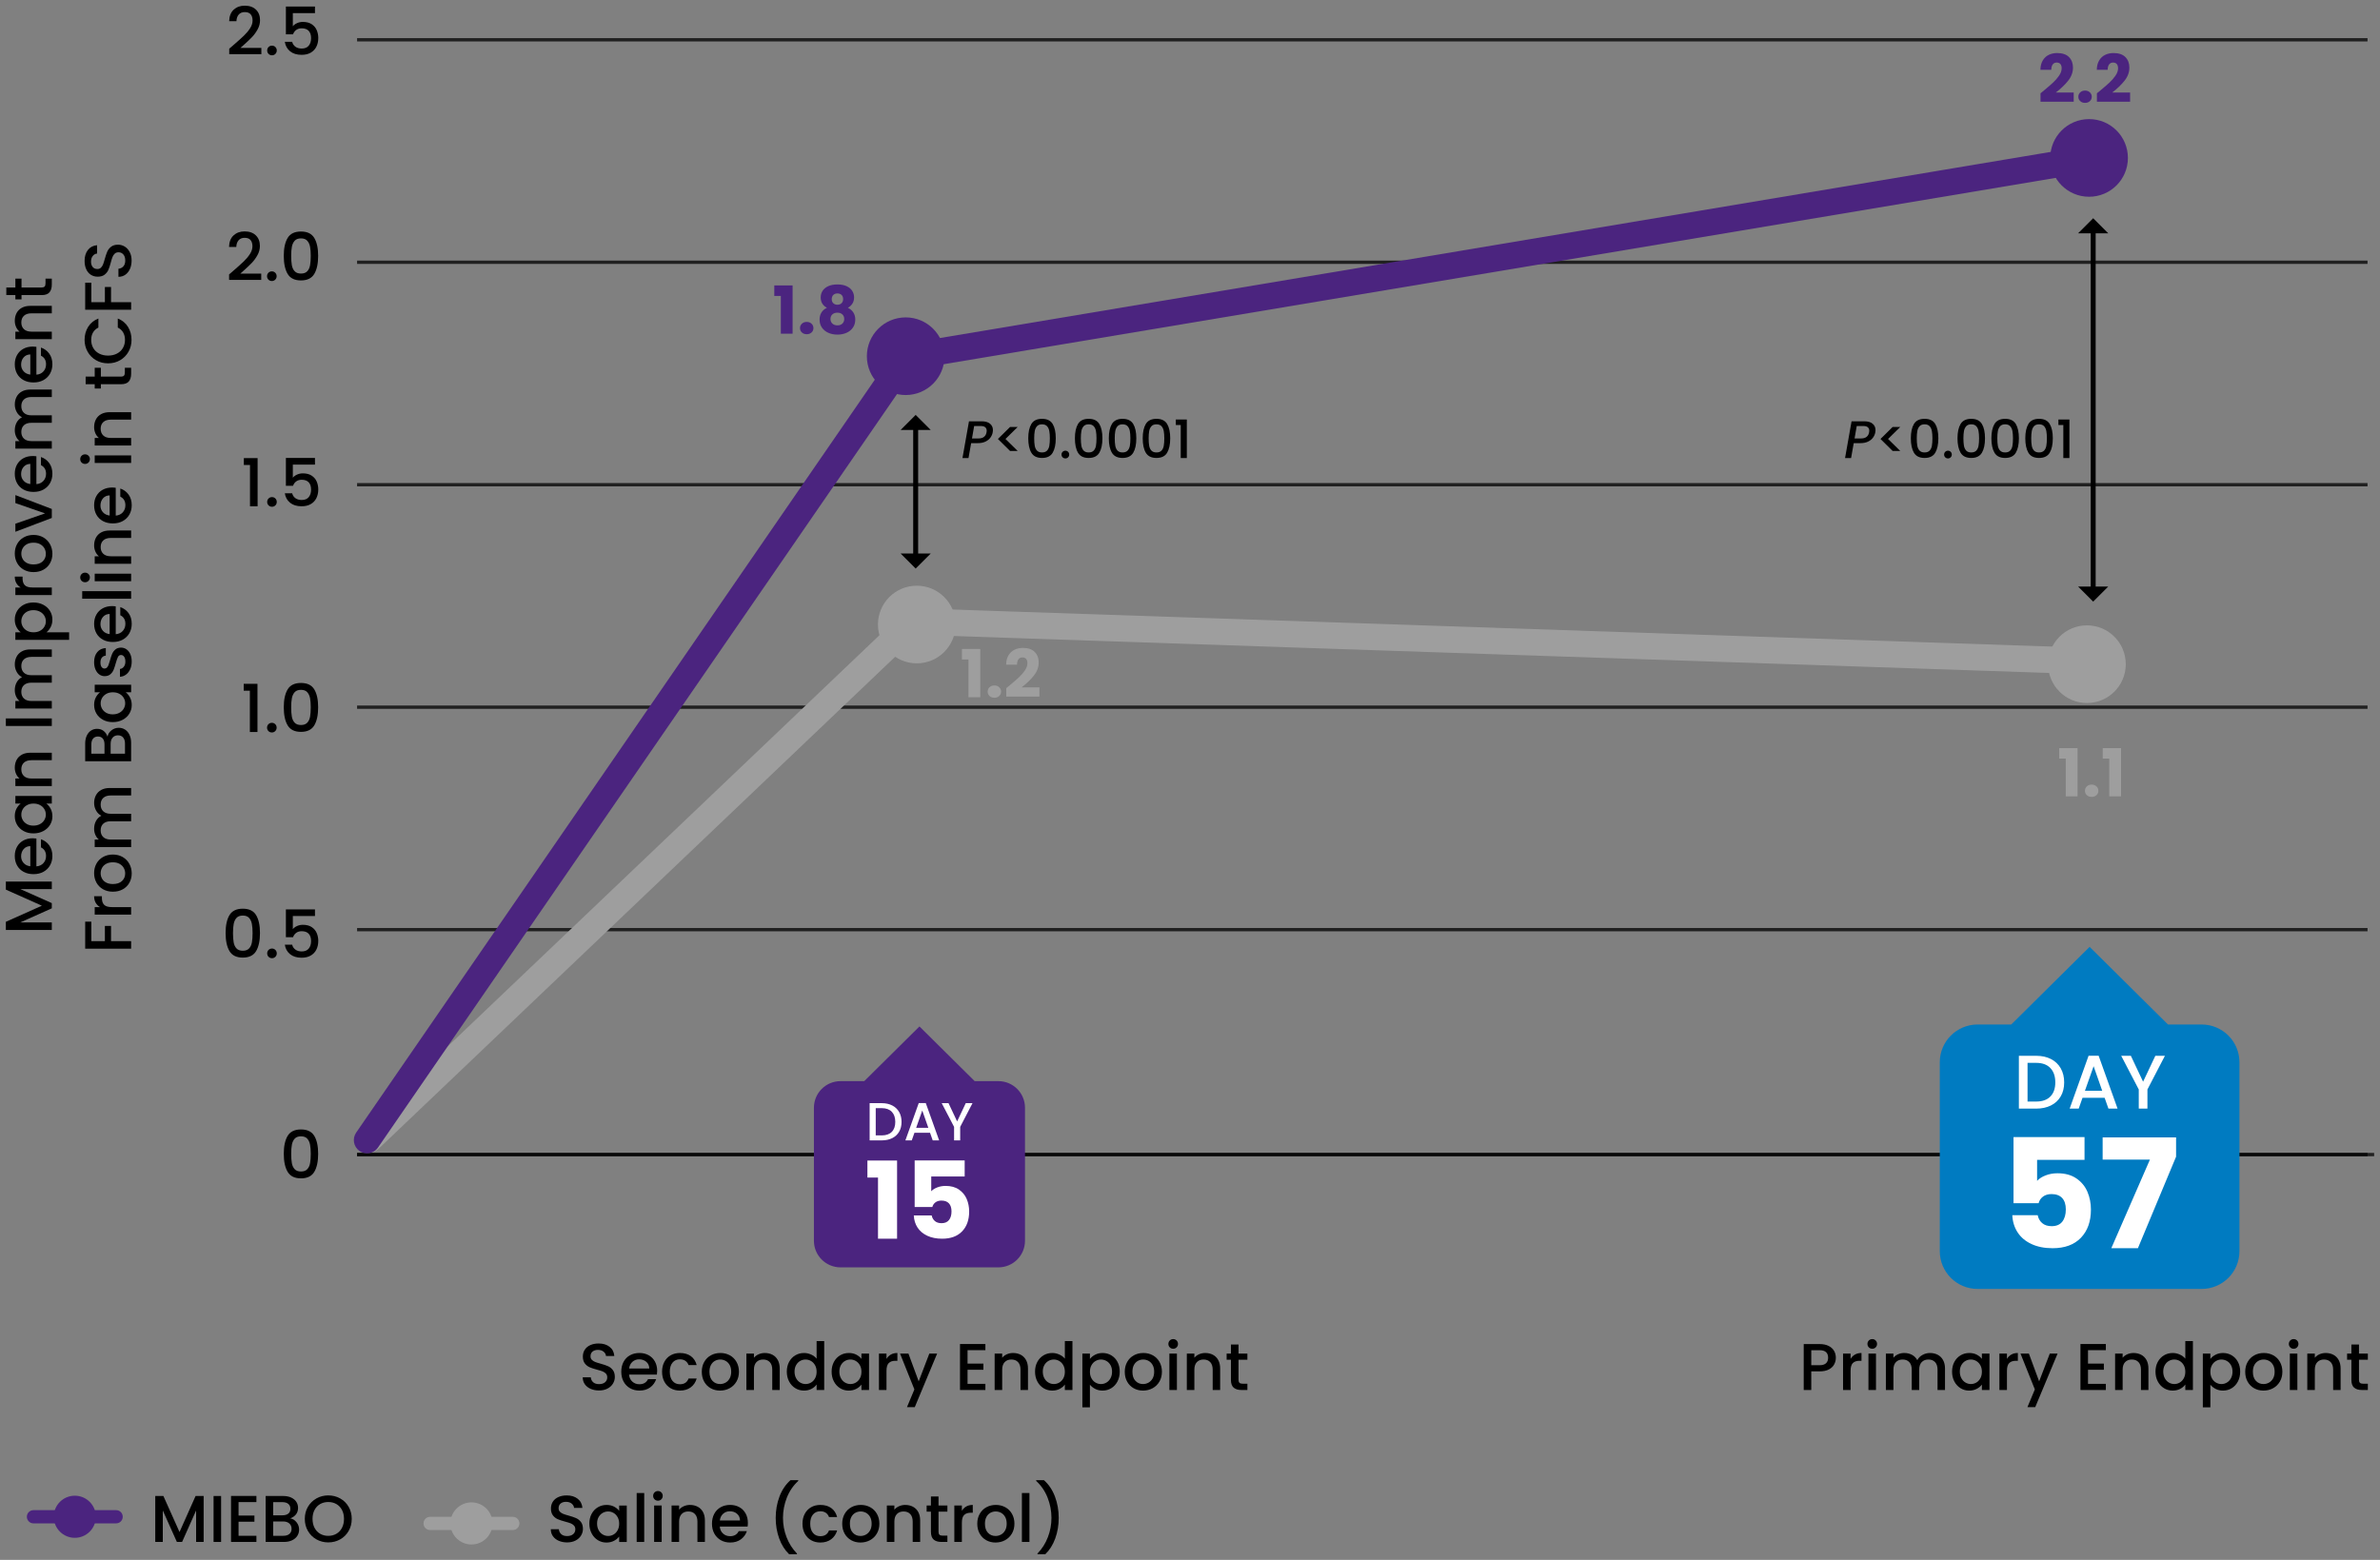 <?xml version="1.0" encoding="utf-8"?>
<!-- Generator: Adobe Illustrator 27.4.0, SVG Export Plug-In . SVG Version: 6.00 Build 0)  -->
<svg version="1.1" xmlns="http://www.w3.org/2000/svg" xmlns:xlink="http://www.w3.org/1999/xlink" x="0px" y="0px" width="360px"
	 height="236px" viewBox="0 0 360 236" style="enable-background:new 0 0 360 236;" xml:space="preserve">
<rect x="0" y="0" width="360" height="236" fill="#808080" stroke="none"/>
<style type="text/css">
	.st0{enable-background:new    ;}
	.st1{opacity:0.75;enable-background:new    ;}
	.st2{fill:#4B247F;}
	.st3{fill:#9E9E9E;}
	.st4{fill:#FFFFFF;}
	.st5{fill:#007BC1;}
</style>
<g id="axis">
	<g>
		<path d="M0.885,133.373h6.95v1.141h-4.76l4.76,2.119v0.791l-4.76,2.129h4.76v1.141h-6.95v-1.23l5.45-2.439l-5.45-2.43v-1.221
			V133.373z"/>
		<path d="M5.505,126.863v4.211c0.44-0.034,0.794-0.197,1.061-0.49c0.267-0.294,0.399-0.654,0.399-1.08
			c0-0.613-0.256-1.047-0.77-1.301v-1.229c0.507,0.167,0.922,0.468,1.245,0.905s0.484,0.979,0.484,1.625
			c0,0.526-0.118,0.998-0.354,1.414c-0.236,0.418-0.57,0.744-1,0.98s-0.929,0.355-1.495,0.355s-1.065-0.115-1.495-0.346
			c-0.43-0.229-0.762-0.553-0.995-0.97s-0.35-0.896-0.35-1.435c0-0.521,0.113-0.984,0.34-1.391s0.545-0.723,0.955-0.949
			s0.882-0.34,1.415-0.34c0.207,0,0.394,0.013,0.56,0.039V126.863z M4.585,128.013c-0.42,0.006-0.756,0.156-1.01,0.449
			c-0.253,0.294-0.38,0.657-0.38,1.091c0,0.394,0.125,0.729,0.375,1.01s0.588,0.446,1.015,0.5V128.013z"/>
		<path d="M3.585,125.738c-0.427-0.229-0.758-0.543-0.995-0.939c-0.236-0.396-0.354-0.836-0.354-1.315
			c0-0.433,0.085-0.812,0.255-1.135s0.382-0.581,0.635-0.774h-0.8v-1.15h5.51v1.15H7.017c0.26,0.193,0.477,0.456,0.649,0.789
			c0.174,0.334,0.26,0.714,0.26,1.141c0,0.473-0.121,0.906-0.364,1.3s-0.584,0.705-1.021,0.935s-0.932,0.346-1.484,0.346
			s-1.044-0.115-1.471-0.346L3.585,125.738z M4.085,121.808c-0.279,0.156-0.493,0.361-0.64,0.615s-0.22,0.526-0.22,0.82
			s0.071,0.566,0.215,0.819s0.354,0.458,0.63,0.615s0.604,0.235,0.985,0.235s0.713-0.078,1-0.235
			c0.286-0.157,0.505-0.363,0.654-0.62c0.15-0.256,0.226-0.528,0.226-0.814c0-0.294-0.073-0.566-0.221-0.82
			c-0.146-0.254-0.361-0.459-0.645-0.615s-0.615-0.234-0.995-0.234S4.365,121.652,4.085,121.808L4.085,121.808z"/>
		<path d="M2.505,114.978c0.181-0.343,0.447-0.611,0.801-0.805c0.353-0.193,0.779-0.29,1.279-0.29h3.25v1.13h-3.08
			c-0.493,0-0.871,0.123-1.135,0.37s-0.395,0.583-0.395,1.011s0.131,0.764,0.395,1.014s0.642,0.375,1.135,0.375h3.08v1.141h-5.51
			v-1.141h0.63c-0.227-0.186-0.403-0.424-0.53-0.715c-0.126-0.289-0.189-0.598-0.189-0.924c0-0.434,0.09-0.822,0.27-1.166
			L2.505,114.978z"/>
		<path d="M0.885,108.693h6.95v1.141h-6.95V108.693z"/>
		<path d="M2.505,99.359c0.181-0.344,0.447-0.613,0.801-0.811c0.353-0.197,0.779-0.295,1.279-0.295h3.25v1.13h-3.08
			c-0.493,0-0.871,0.124-1.135,0.37s-0.395,0.584-0.395,1.01s0.131,0.766,0.395,1.016s0.642,0.375,1.135,0.375h3.08v1.129h-3.08
			c-0.493,0-0.871,0.124-1.135,0.371c-0.264,0.246-0.395,0.583-0.395,1.01s0.131,0.765,0.395,1.015s0.642,0.375,1.135,0.375h3.08
			v1.14h-5.51v-1.14h0.63c-0.227-0.187-0.403-0.423-0.53-0.71c-0.126-0.287-0.189-0.594-0.189-0.92c0-0.439,0.094-0.834,0.28-1.18
			c0.187-0.347,0.456-0.613,0.81-0.801c-0.333-0.166-0.599-0.426-0.795-0.779s-0.295-0.733-0.295-1.141
			c0-0.434,0.09-0.821,0.27-1.164L2.505,99.359z"/>
		<path d="M2.495,94.873c-0.173-0.333-0.26-0.71-0.26-1.13c0-0.48,0.118-0.918,0.354-1.314c0.237-0.396,0.568-0.709,0.995-0.936
			s0.917-0.34,1.471-0.34s1.048,0.113,1.484,0.34s0.777,0.539,1.021,0.936s0.364,0.834,0.364,1.314c0,0.42-0.085,0.793-0.255,1.12
			s-0.381,0.593-0.635,0.8h3.42v1.141h-8.13v-1.141h0.81C2.882,95.47,2.669,95.206,2.495,94.873L2.495,94.873z M4.07,92.548
			c-0.276,0.157-0.486,0.363-0.63,0.621c-0.144,0.256-0.215,0.531-0.215,0.824c0,0.287,0.073,0.559,0.22,0.814
			c0.146,0.258,0.36,0.464,0.64,0.621c0.28,0.156,0.61,0.234,0.99,0.234s0.712-0.078,0.995-0.234
			c0.283-0.157,0.498-0.363,0.645-0.621c0.147-0.256,0.221-0.527,0.221-0.814c0-0.293-0.075-0.568-0.226-0.824
			c-0.149-0.258-0.368-0.464-0.654-0.621c-0.287-0.156-0.62-0.234-1-0.234s-0.709,0.078-0.985,0.234H4.07z"/>
		<path d="M2.469,88.218c-0.156-0.276-0.234-0.605-0.234-0.984h1.18v0.289c0,0.447,0.113,0.785,0.34,1.016s0.62,0.345,1.181,0.345
			h2.899v1.14h-5.51v-1.14h0.8c-0.28-0.167-0.498-0.388-0.655-0.665L2.469,88.218z"/>
		<path d="M7.571,85.204c-0.236,0.42-0.57,0.75-1,0.989c-0.43,0.24-0.929,0.361-1.495,0.361c-0.56,0-1.057-0.124-1.49-0.371
			c-0.433-0.246-0.767-0.583-1-1.01c-0.233-0.426-0.35-0.902-0.35-1.43s0.116-1.004,0.35-1.43c0.233-0.427,0.567-0.764,1-1.01
			c0.434-0.247,0.931-0.371,1.49-0.371s1.057,0.127,1.49,0.381C7,81.566,7.335,81.911,7.571,82.348
			c0.236,0.436,0.354,0.918,0.354,1.444c0,0.521-0.118,0.99-0.354,1.41V85.204z M6.726,82.969c-0.141-0.256-0.351-0.465-0.631-0.625
			c-0.279-0.16-0.619-0.24-1.02-0.24s-0.738,0.077-1.015,0.23s-0.485,0.357-0.625,0.609c-0.141,0.254-0.21,0.527-0.21,0.82
			s0.069,0.565,0.21,0.815c0.14,0.25,0.348,0.448,0.625,0.595c0.276,0.146,0.614,0.221,1.015,0.221c0.594,0,1.052-0.152,1.375-0.455
			c0.323-0.304,0.485-0.686,0.485-1.146C6.935,83.5,6.865,83.225,6.726,82.969L6.726,82.969z"/>
		<path d="M6.816,77.673l-4.49-1.56v-1.21l5.51,2.1v1.36l-5.51,2.09v-1.22L6.816,77.673L6.816,77.673z"/>
		<path d="M5.505,69.035v4.209c0.44-0.033,0.794-0.196,1.061-0.49c0.267-0.293,0.399-0.652,0.399-1.08
			c0-0.613-0.256-1.046-0.77-1.299v-1.23c0.507,0.166,0.922,0.469,1.245,0.904c0.323,0.438,0.484,0.979,0.484,1.625
			c0,0.527-0.118,0.999-0.354,1.416c-0.236,0.416-0.57,0.743-1,0.979c-0.43,0.237-0.929,0.354-1.495,0.354S4.01,74.309,3.58,74.079
			s-0.762-0.554-0.995-0.971c-0.233-0.416-0.35-0.895-0.35-1.436c0-0.52,0.113-0.982,0.34-1.389s0.545-0.725,0.955-0.951
			s0.882-0.34,1.415-0.34c0.207,0,0.394,0.014,0.56,0.041V69.035z M4.585,70.184c-0.42,0.007-0.756,0.157-1.01,0.45
			c-0.253,0.293-0.38,0.656-0.38,1.09c0,0.393,0.125,0.73,0.375,1.01s0.588,0.447,1.015,0.5C4.585,73.234,4.585,70.184,4.585,70.184
			z"/>
		<path d="M2.505,60.039c0.181-0.343,0.447-0.613,0.801-0.81c0.353-0.196,0.779-0.295,1.279-0.295h3.25v1.13h-3.08
			c-0.493,0-0.871,0.123-1.135,0.37s-0.395,0.583-0.395,1.01s0.131,0.765,0.395,1.015s0.642,0.375,1.135,0.375h3.08v1.131h-3.08
			c-0.493,0-0.871,0.123-1.135,0.369c-0.264,0.247-0.395,0.584-0.395,1.011S3.356,66.11,3.62,66.36s0.642,0.375,1.135,0.375h3.08
			v1.141h-5.51v-1.141h0.63c-0.227-0.187-0.403-0.424-0.53-0.71c-0.126-0.286-0.189-0.593-0.189-0.92c0-0.44,0.094-0.833,0.28-1.181
			c0.187-0.346,0.456-0.613,0.81-0.799c-0.333-0.167-0.599-0.428-0.795-0.78c-0.196-0.354-0.295-0.733-0.295-1.14
			c0-0.434,0.09-0.822,0.27-1.166L2.505,60.039z"/>
		<path d="M5.505,52.474v4.211c0.44-0.034,0.794-0.197,1.061-0.49c0.267-0.294,0.399-0.654,0.399-1.08
			c0-0.613-0.256-1.047-0.77-1.301v-1.229c0.507,0.167,0.922,0.468,1.245,0.905s0.484,0.979,0.484,1.625
			c0,0.526-0.118,0.998-0.354,1.414c-0.236,0.418-0.57,0.744-1,0.98s-0.929,0.355-1.495,0.355S4.01,57.749,3.58,57.518
			c-0.43-0.229-0.762-0.553-0.995-0.97s-0.35-0.896-0.35-1.435c0-0.521,0.113-0.984,0.34-1.391s0.545-0.723,0.955-0.949
			s0.882-0.34,1.415-0.34c0.207,0,0.394,0.013,0.56,0.039V52.474z M4.585,53.624c-0.42,0.006-0.756,0.156-1.01,0.449
			c-0.253,0.294-0.38,0.657-0.38,1.091c0,0.394,0.125,0.729,0.375,1.01s0.588,0.446,1.015,0.5V53.624z"/>
		<path d="M2.505,47.37c0.181-0.343,0.447-0.612,0.801-0.806c0.353-0.193,0.779-0.289,1.279-0.289h3.25v1.129h-3.08
			c-0.493,0-0.871,0.124-1.135,0.371c-0.264,0.246-0.395,0.583-0.395,1.01S3.356,49.55,3.62,49.8s0.642,0.375,1.135,0.375h3.08v1.14
			h-5.51v-1.14h0.63c-0.227-0.187-0.403-0.425-0.53-0.715c-0.126-0.29-0.189-0.599-0.189-0.925c0-0.434,0.09-0.822,0.27-1.165H2.505
			z"/>
		<path d="M3.255,43.495h3.051c0.206,0,0.354-0.048,0.444-0.146c0.09-0.096,0.135-0.261,0.135-0.494v-0.7h0.95v0.899
			c0,0.514-0.12,0.907-0.359,1.181c-0.24,0.273-0.631,0.409-1.17,0.409H3.255v0.65h-0.93v-0.65h-1.37v-1.149h1.37v-1.34h0.93
			C3.255,42.155,3.255,43.495,3.255,43.495z"/>
		<path d="M12.885,139.438h0.931v2.95h2.05v-2.301h0.93v2.301h3.04v1.14h-6.95L12.885,139.438L12.885,139.438z"/>
		<path d="M14.469,136.573c-0.156-0.276-0.234-0.604-0.234-0.985h1.18v0.291c0,0.446,0.113,0.785,0.34,1.015s0.62,0.345,1.181,0.345
			h2.899v1.141h-5.51v-1.141h0.8c-0.28-0.166-0.498-0.389-0.655-0.665L14.469,136.573z"/>
		<path d="M19.57,133.558c-0.236,0.42-0.57,0.75-1,0.99s-0.929,0.359-1.495,0.359c-0.56,0-1.057-0.123-1.49-0.369
			c-0.433-0.247-0.767-0.584-1-1.01c-0.233-0.428-0.35-0.904-0.35-1.431s0.116-1.003,0.35-1.431c0.233-0.426,0.567-0.763,1-1.01
			c0.434-0.246,0.931-0.369,1.49-0.369s1.057,0.127,1.49,0.379c0.434,0.254,0.769,0.6,1.005,1.035
			c0.236,0.438,0.354,0.919,0.354,1.445c0,0.52-0.118,0.99-0.354,1.41L19.57,133.558z M18.726,131.324
			c-0.141-0.258-0.351-0.466-0.631-0.625c-0.279-0.16-0.619-0.24-1.02-0.24s-0.738,0.076-1.015,0.229
			c-0.277,0.153-0.485,0.356-0.625,0.61c-0.141,0.254-0.21,0.526-0.21,0.82s0.069,0.564,0.21,0.814
			c0.14,0.25,0.348,0.448,0.625,0.596c0.276,0.146,0.614,0.219,1.015,0.219c0.594,0,1.052-0.15,1.375-0.455
			c0.323-0.303,0.485-0.685,0.485-1.145c0-0.293-0.07-0.568-0.21-0.824L18.726,131.324z"/>
		<path d="M14.506,120.324c0.181-0.344,0.447-0.613,0.801-0.811c0.353-0.197,0.779-0.295,1.279-0.295h3.25v1.13h-3.08
			c-0.493,0-0.871,0.124-1.135,0.37s-0.395,0.584-0.395,1.01s0.131,0.766,0.395,1.016s0.642,0.375,1.135,0.375h3.08v1.129h-3.08
			c-0.493,0-0.871,0.124-1.135,0.371c-0.264,0.246-0.395,0.583-0.395,1.01s0.131,0.765,0.395,1.015s0.642,0.375,1.135,0.375h3.08
			v1.14h-5.51v-1.14h0.63c-0.227-0.187-0.403-0.423-0.53-0.71c-0.126-0.287-0.189-0.594-0.189-0.92c0-0.439,0.094-0.834,0.28-1.18
			c0.187-0.347,0.456-0.613,0.81-0.801c-0.333-0.166-0.599-0.426-0.795-0.779s-0.295-0.733-0.295-1.141
			C14.236,121.054,14.326,120.667,14.506,120.324L14.506,120.324z"/>
		<path d="M16.855,110.498c0.326-0.261,0.696-0.39,1.109-0.39c0.354,0,0.672,0.092,0.955,0.274c0.284,0.184,0.507,0.448,0.67,0.795
			c0.164,0.347,0.245,0.75,0.245,1.21v2.78h-6.95v-2.649c0-0.474,0.08-0.881,0.24-1.221s0.375-0.597,0.646-0.77
			c0.27-0.174,0.571-0.26,0.904-0.26c0.4,0,0.733,0.105,1,0.319c0.268,0.214,0.464,0.5,0.591,0.86c0.066-0.373,0.263-0.69,0.59-0.95
			V110.498z M15.806,114.028v-1.41c0-0.373-0.086-0.665-0.256-0.875s-0.415-0.315-0.734-0.315c-0.313,0-0.559,0.105-0.735,0.315
			s-0.265,0.502-0.265,0.875v1.41H15.806z M18.625,111.578c-0.187-0.22-0.446-0.33-0.78-0.33c-0.34,0-0.609,0.116-0.81,0.351
			c-0.2,0.232-0.3,0.543-0.3,0.93v1.5h2.17v-1.541C18.905,112.102,18.811,111.799,18.625,111.578L18.625,111.578z"/>
		<path d="M15.586,108.904c-0.427-0.23-0.758-0.543-0.995-0.939c-0.236-0.397-0.354-0.836-0.354-1.316
			c0-0.433,0.085-0.811,0.255-1.135c0.17-0.322,0.382-0.581,0.635-0.774h-0.8v-1.149h5.51v1.149h-0.819
			c0.26,0.193,0.477,0.456,0.649,0.79c0.174,0.334,0.26,0.713,0.26,1.14c0,0.474-0.121,0.907-0.364,1.3
			c-0.243,0.395-0.584,0.705-1.021,0.936s-0.932,0.345-1.484,0.345s-1.044-0.114-1.471-0.345L15.586,108.904z M16.086,104.974
			c-0.279,0.156-0.493,0.361-0.64,0.615c-0.146,0.253-0.22,0.525-0.22,0.819s0.071,0.567,0.215,0.819
			c0.144,0.254,0.354,0.459,0.63,0.615c0.276,0.157,0.604,0.235,0.985,0.235s0.713-0.078,1-0.235
			c0.286-0.156,0.505-0.363,0.654-0.619c0.15-0.257,0.226-0.529,0.226-0.815c0-0.294-0.073-0.566-0.221-0.819
			c-0.146-0.254-0.361-0.459-0.645-0.615c-0.283-0.157-0.615-0.235-0.995-0.235s-0.71,0.078-0.99,0.235L16.086,104.974z"/>
		<path d="M19.691,101.253c-0.157,0.344-0.37,0.615-0.641,0.814c-0.27,0.201-0.571,0.307-0.904,0.32v-1.18
			c0.233-0.02,0.428-0.132,0.585-0.335c0.156-0.204,0.234-0.458,0.234-0.765c0-0.32-0.062-0.568-0.185-0.746
			c-0.123-0.176-0.281-0.265-0.475-0.265c-0.207,0-0.36,0.099-0.461,0.296c-0.1,0.196-0.21,0.508-0.329,0.935
			c-0.113,0.413-0.224,0.75-0.33,1.01s-0.271,0.485-0.49,0.675c-0.22,0.19-0.51,0.285-0.87,0.285c-0.293,0-0.562-0.086-0.805-0.26
			s-0.436-0.422-0.575-0.745s-0.21-0.695-0.21-1.115c0-0.626,0.158-1.132,0.475-1.515s0.749-0.588,1.295-0.615v1.141
			c-0.246,0.02-0.443,0.119-0.59,0.299c-0.146,0.181-0.22,0.424-0.22,0.73c0,0.301,0.057,0.53,0.17,0.689
			c0.113,0.16,0.264,0.24,0.45,0.24c0.146,0,0.27-0.053,0.37-0.16c0.1-0.105,0.178-0.236,0.234-0.39s0.129-0.38,0.215-0.68
			c0.107-0.399,0.216-0.729,0.325-0.985c0.11-0.256,0.271-0.479,0.485-0.664c0.213-0.188,0.497-0.284,0.85-0.291
			c0.313,0,0.594,0.087,0.84,0.26c0.247,0.174,0.44,0.419,0.58,0.735c0.141,0.317,0.21,0.688,0.21,1.115
			c0,0.434-0.078,0.821-0.234,1.165L19.691,101.253z"/>
		<path d="M17.506,91.739v4.21c0.44-0.033,0.794-0.197,1.061-0.49s0.399-0.653,0.399-1.08c0-0.613-0.256-1.047-0.77-1.3V91.85
			c0.507,0.166,0.922,0.468,1.245,0.904c0.323,0.438,0.484,0.979,0.484,1.625c0,0.527-0.118,0.998-0.354,1.415s-0.57,0.743-1,0.979
			c-0.43,0.237-0.929,0.355-1.495,0.355s-1.065-0.115-1.495-0.345s-0.762-0.554-0.995-0.97c-0.233-0.417-0.35-0.896-0.35-1.436
			c0-0.52,0.113-0.983,0.34-1.39s0.545-0.724,0.955-0.95s0.882-0.34,1.415-0.34c0.207,0,0.394,0.014,0.56,0.04L17.506,91.739z
			 M16.586,92.888c-0.42,0.007-0.756,0.157-1.01,0.45c-0.253,0.294-0.38,0.657-0.38,1.091c0,0.393,0.125,0.729,0.375,1.01
			c0.25,0.279,0.588,0.446,1.015,0.5V92.888z"/>
		<path d="M12.435,89.439h7.399v1.14h-7.399V89.439z"/>
		<path d="M13.385,87.878c-0.14,0.141-0.312,0.21-0.52,0.21s-0.38-0.069-0.521-0.21c-0.14-0.141-0.21-0.312-0.21-0.52
			c0-0.2,0.07-0.371,0.21-0.51c0.141-0.141,0.313-0.211,0.521-0.211s0.38,0.07,0.52,0.211c0.141,0.139,0.21,0.31,0.21,0.51
			C13.595,87.565,13.526,87.737,13.385,87.878z M14.326,86.798h5.51v1.141h-5.51V86.798z"/>
		<path d="M14.506,81.354c0.181-0.343,0.447-0.612,0.801-0.806c0.353-0.193,0.779-0.289,1.279-0.289h3.25v1.129h-3.08
			c-0.493,0-0.871,0.124-1.135,0.371c-0.264,0.246-0.395,0.583-0.395,1.01s0.131,0.765,0.395,1.015s0.642,0.375,1.135,0.375h3.08
			v1.14h-5.51v-1.14h0.63c-0.227-0.187-0.403-0.425-0.53-0.715c-0.126-0.29-0.189-0.599-0.189-0.925
			C14.236,82.085,14.326,81.697,14.506,81.354L14.506,81.354z"/>
		<path d="M17.506,73.799v4.21c0.44-0.033,0.794-0.197,1.061-0.49s0.399-0.653,0.399-1.08c0-0.613-0.256-1.047-0.77-1.3V73.91
			c0.507,0.166,0.922,0.468,1.245,0.904c0.323,0.438,0.484,0.979,0.484,1.625c0,0.527-0.118,0.998-0.354,1.415s-0.57,0.743-1,0.979
			c-0.43,0.237-0.929,0.355-1.495,0.355s-1.065-0.115-1.495-0.345s-0.762-0.554-0.995-0.97c-0.233-0.417-0.35-0.896-0.35-1.436
			c0-0.52,0.113-0.983,0.34-1.39s0.545-0.724,0.955-0.95s0.882-0.34,1.415-0.34c0.207,0,0.394,0.014,0.56,0.04L17.506,73.799z
			 M16.586,74.948c-0.42,0.007-0.756,0.157-1.01,0.45c-0.253,0.294-0.38,0.657-0.38,1.091c0,0.393,0.125,0.729,0.375,1.01
			c0.25,0.279,0.588,0.446,1.015,0.5V74.948z"/>
		<path d="M13.385,69.979c-0.14,0.14-0.312,0.21-0.52,0.21s-0.38-0.07-0.521-0.21c-0.14-0.14-0.21-0.313-0.21-0.521
			c0-0.199,0.07-0.369,0.21-0.51c0.141-0.14,0.313-0.209,0.521-0.209s0.38,0.069,0.52,0.209c0.141,0.141,0.21,0.311,0.21,0.51
			C13.595,69.665,13.526,69.839,13.385,69.979z M14.326,68.899h5.51v1.14h-5.51V68.899z"/>
		<path d="M14.506,63.455c0.181-0.344,0.447-0.612,0.801-0.806c0.353-0.193,0.779-0.29,1.279-0.29h3.25v1.13h-3.08
			c-0.493,0-0.871,0.124-1.135,0.37s-0.395,0.584-0.395,1.01s0.131,0.766,0.395,1.016s0.642,0.375,1.135,0.375h3.08v1.14h-5.51
			v-1.14h0.63c-0.227-0.188-0.403-0.426-0.53-0.715c-0.126-0.291-0.189-0.599-0.189-0.926
			C14.236,64.185,14.326,63.798,14.506,63.455L14.506,63.455z"/>
		<path d="M15.256,56.979h3.051c0.206,0,0.354-0.048,0.444-0.146c0.09-0.096,0.135-0.261,0.135-0.494v-0.7h0.95v0.899
			c0,0.514-0.12,0.907-0.359,1.181c-0.24,0.273-0.631,0.409-1.17,0.409h-3.051v0.65h-0.93v-0.65h-1.37v-1.149h1.37v-1.34h0.93
			C15.256,55.639,15.256,56.979,15.256,56.979z"/>
		<path d="M14.515,54.494c-0.54-0.316-0.962-0.746-1.266-1.289c-0.303-0.543-0.455-1.139-0.455-1.785
			c0-0.74,0.182-1.398,0.545-1.975c0.364-0.577,0.879-0.996,1.545-1.256v1.371c-0.366,0.18-0.64,0.43-0.819,0.75
			c-0.181,0.319-0.271,0.689-0.271,1.109c0,0.46,0.104,0.87,0.311,1.23c0.206,0.359,0.503,0.641,0.89,0.844
			c0.387,0.204,0.837,0.306,1.35,0.306s0.964-0.102,1.351-0.306c0.387-0.203,0.685-0.484,0.895-0.844
			c0.21-0.36,0.315-0.771,0.315-1.23c0-0.42-0.09-0.79-0.271-1.109c-0.18-0.32-0.453-0.57-0.819-0.75v-1.371
			c0.666,0.26,1.18,0.679,1.54,1.256c0.359,0.576,0.54,1.234,0.54,1.975c0,0.653-0.152,1.25-0.455,1.79
			c-0.304,0.54-0.726,0.968-1.266,1.284c-0.54,0.317-1.149,0.476-1.83,0.476s-1.289-0.158-1.829-0.476L14.515,54.494z"/>
		<path d="M12.885,42.769h0.931v2.95h2.05v-2.3h0.93v2.3h3.04v1.14h-6.95L12.885,42.769L12.885,42.769z"/>
		<path d="M19.66,40.679c-0.163,0.373-0.395,0.667-0.695,0.881c-0.3,0.213-0.649,0.319-1.05,0.319v-1.22
			c0.3-0.027,0.547-0.145,0.74-0.355c0.193-0.21,0.29-0.505,0.29-0.885c0-0.393-0.095-0.7-0.285-0.92
			c-0.19-0.221-0.435-0.33-0.735-0.33c-0.232,0-0.423,0.068-0.569,0.205s-0.261,0.307-0.34,0.51
			c-0.08,0.203-0.167,0.485-0.261,0.846c-0.12,0.453-0.241,0.821-0.364,1.104c-0.124,0.283-0.315,0.524-0.575,0.726
			c-0.26,0.199-0.606,0.299-1.04,0.299c-0.4,0-0.75-0.1-1.05-0.299c-0.301-0.201-0.53-0.48-0.69-0.841s-0.24-0.776-0.24-1.25
			c0-0.673,0.169-1.225,0.505-1.655c0.337-0.43,0.799-0.668,1.386-0.715v1.26c-0.254,0.021-0.471,0.141-0.65,0.36
			s-0.27,0.511-0.27,0.87c0,0.326,0.083,0.594,0.25,0.801c0.166,0.206,0.406,0.31,0.72,0.31c0.213,0,0.389-0.065,0.524-0.195
			c0.137-0.13,0.245-0.295,0.325-0.495c0.08-0.199,0.167-0.473,0.26-0.82c0.127-0.459,0.254-0.834,0.381-1.125
			c0.126-0.289,0.321-0.536,0.585-0.739c0.263-0.204,0.614-0.306,1.055-0.306c0.354,0,0.687,0.096,1,0.285
			c0.313,0.19,0.565,0.467,0.755,0.83c0.19,0.363,0.285,0.792,0.285,1.285c0,0.467-0.082,0.887-0.245,1.26L19.66,40.679z"/>
	</g>
	<g class="st0">
		<path d="M43.51,171.851c0.39-0.649,1.062-0.975,2.015-0.975c0.953,0,1.625,0.325,2.015,0.975c0.39,0.65,0.585,1.552,0.585,2.705
			c0,1.167-0.195,2.079-0.585,2.735c-0.39,0.656-1.062,0.985-2.015,0.985c-0.954,0-1.625-0.329-2.015-0.985
			s-0.585-1.568-0.585-2.735C42.925,173.403,43.119,172.501,43.51,171.851z M46.9,173.186c-0.07-0.373-0.212-0.678-0.425-0.915
			c-0.213-0.236-0.53-0.354-0.95-0.354c-0.42,0-0.737,0.118-0.95,0.354c-0.213,0.237-0.355,0.542-0.425,0.915
			c-0.07,0.374-0.105,0.83-0.105,1.37c0,0.561,0.033,1.03,0.1,1.41c0.067,0.38,0.208,0.687,0.425,0.92
			c0.216,0.233,0.535,0.351,0.955,0.351c0.42,0,0.738-0.117,0.955-0.351c0.217-0.233,0.358-0.54,0.425-0.92
			c0.066-0.38,0.1-0.85,0.1-1.41C47.005,174.016,46.969,173.56,46.9,173.186z"/>
	</g>
	<g class="st0">
		<path d="M34.71,138.452c0.39-0.649,1.062-0.975,2.015-0.975c0.953,0,1.625,0.325,2.015,0.975c0.39,0.65,0.585,1.552,0.585,2.705
			c0,1.167-0.195,2.079-0.585,2.735c-0.39,0.656-1.062,0.985-2.015,0.985c-0.954,0-1.625-0.329-2.015-0.985
			s-0.585-1.568-0.585-2.735C34.125,140.003,34.32,139.102,34.71,138.452z M38.1,139.787c-0.07-0.373-0.212-0.678-0.425-0.915
			c-0.213-0.236-0.53-0.354-0.95-0.354c-0.42,0-0.737,0.118-0.95,0.354c-0.213,0.237-0.355,0.542-0.425,0.915
			c-0.07,0.374-0.105,0.83-0.105,1.37c0,0.561,0.033,1.03,0.1,1.41c0.067,0.38,0.208,0.687,0.425,0.92
			c0.216,0.233,0.535,0.351,0.955,0.351c0.42,0,0.738-0.117,0.955-0.351c0.217-0.233,0.358-0.54,0.425-0.92
			c0.066-0.38,0.1-0.85,0.1-1.41C38.205,140.617,38.17,140.161,38.1,139.787z"/>
		<path d="M40.625,144.757c-0.14-0.141-0.21-0.313-0.21-0.521c0-0.206,0.07-0.38,0.21-0.52c0.14-0.141,0.313-0.21,0.52-0.21
			c0.2,0,0.37,0.069,0.51,0.21c0.14,0.14,0.21,0.313,0.21,0.52c0,0.207-0.07,0.38-0.21,0.521c-0.14,0.14-0.31,0.21-0.51,0.21
			C40.938,144.967,40.765,144.897,40.625,144.757z"/>
		<path d="M47.644,138.587h-3.35v1.989c0.14-0.187,0.348-0.343,0.625-0.47c0.276-0.127,0.571-0.19,0.885-0.19
			c0.56,0,1.015,0.12,1.365,0.36c0.35,0.24,0.6,0.544,0.75,0.91c0.15,0.366,0.225,0.753,0.225,1.16c0,0.493-0.095,0.932-0.285,1.314
			c-0.19,0.384-0.474,0.686-0.85,0.905c-0.377,0.22-0.838,0.33-1.385,0.33c-0.727,0-1.31-0.18-1.75-0.54
			c-0.44-0.36-0.703-0.837-0.79-1.43h1.11c0.073,0.313,0.236,0.562,0.49,0.745c0.253,0.183,0.57,0.274,0.95,0.274
			c0.473,0,0.828-0.144,1.065-0.43c0.237-0.287,0.355-0.667,0.355-1.14c0-0.48-0.12-0.849-0.36-1.105
			c-0.24-0.257-0.594-0.385-1.06-0.385c-0.327,0-0.602,0.081-0.825,0.245c-0.223,0.163-0.385,0.385-0.485,0.665h-1.08v-4.21h4.4
			V138.587z"/>
	</g>
	<g class="st0">
		<path d="M36.865,104.497v-1.04h2.08v7.29h-1.15v-6.25H36.865z"/>
		<path d="M40.604,110.607c-0.14-0.141-0.21-0.313-0.21-0.521c0-0.206,0.07-0.38,0.21-0.52c0.14-0.141,0.313-0.21,0.52-0.21
			c0.2,0,0.37,0.069,0.51,0.21c0.14,0.14,0.21,0.313,0.21,0.52c0,0.207-0.07,0.38-0.21,0.521c-0.14,0.14-0.31,0.21-0.51,0.21
			C40.918,110.817,40.744,110.747,40.604,110.607z"/>
		<path d="M43.509,104.301c0.39-0.649,1.062-0.975,2.015-0.975c0.953,0,1.625,0.325,2.015,0.975c0.39,0.65,0.585,1.552,0.585,2.705
			c0,1.167-0.195,2.079-0.585,2.735c-0.39,0.656-1.062,0.985-2.015,0.985c-0.954,0-1.625-0.329-2.015-0.985
			s-0.585-1.568-0.585-2.735C42.924,105.853,43.119,104.952,43.509,104.301z M46.899,105.636c-0.07-0.373-0.212-0.678-0.425-0.915
			c-0.213-0.236-0.53-0.354-0.95-0.354c-0.42,0-0.737,0.118-0.95,0.354c-0.213,0.237-0.355,0.542-0.425,0.915
			c-0.07,0.374-0.105,0.83-0.105,1.37c0,0.561,0.033,1.03,0.1,1.41c0.067,0.38,0.208,0.687,0.425,0.92
			c0.216,0.233,0.535,0.351,0.955,0.351c0.42,0,0.738-0.117,0.955-0.351c0.217-0.233,0.358-0.54,0.425-0.92
			c0.066-0.38,0.1-0.85,0.1-1.41C47.004,106.466,46.969,106.01,46.899,105.636z"/>
	</g>
	<g class="st0">
		<path d="M36.885,70.348v-1.04h2.08v7.29h-1.15v-6.25H36.885z"/>
		<path d="M40.624,76.458c-0.14-0.141-0.21-0.313-0.21-0.521c0-0.206,0.07-0.38,0.21-0.52c0.14-0.141,0.313-0.21,0.52-0.21
			c0.2,0,0.37,0.069,0.51,0.21c0.14,0.14,0.21,0.313,0.21,0.52c0,0.207-0.07,0.38-0.21,0.521c-0.14,0.14-0.31,0.21-0.51,0.21
			C40.938,76.668,40.764,76.598,40.624,76.458z"/>
		<path d="M47.644,70.288h-3.35v1.989c0.14-0.187,0.348-0.343,0.625-0.47c0.276-0.127,0.571-0.19,0.885-0.19
			c0.56,0,1.015,0.12,1.365,0.36c0.35,0.24,0.6,0.544,0.75,0.91c0.15,0.366,0.225,0.753,0.225,1.16c0,0.493-0.095,0.932-0.285,1.314
			c-0.19,0.384-0.474,0.686-0.85,0.905c-0.377,0.22-0.838,0.33-1.385,0.33c-0.727,0-1.31-0.18-1.75-0.54
			c-0.44-0.36-0.703-0.837-0.79-1.43h1.11c0.073,0.313,0.236,0.562,0.49,0.745c0.253,0.183,0.57,0.274,0.95,0.274
			c0.473,0,0.828-0.144,1.065-0.43c0.237-0.287,0.355-0.667,0.355-1.14c0-0.48-0.12-0.849-0.36-1.105
			c-0.24-0.257-0.594-0.385-1.06-0.385c-0.327,0-0.602,0.081-0.825,0.245c-0.223,0.163-0.385,0.385-0.485,0.665h-1.08v-4.21h4.4
			V70.288z"/>
	</g>
	<g class="st0">
		<path d="M35.394,6.747c0.64-0.554,1.145-1.009,1.515-1.365s0.678-0.729,0.925-1.115s0.37-0.773,0.37-1.16
			c0-0.399-0.095-0.713-0.285-0.939s-0.488-0.34-0.895-0.34c-0.393,0-0.698,0.125-0.915,0.375c-0.216,0.25-0.332,0.585-0.345,1.005
			h-1.1c0.02-0.76,0.248-1.342,0.685-1.745c0.437-0.403,0.992-0.605,1.665-0.605c0.727,0,1.295,0.2,1.705,0.601
			c0.41,0.399,0.615,0.934,0.615,1.6c0,0.48-0.122,0.942-0.365,1.385c-0.244,0.444-0.534,0.841-0.87,1.19
			c-0.337,0.35-0.765,0.755-1.285,1.215l-0.45,0.4h3.17v0.95h-4.86v-0.83L35.394,6.747z"/>
		<path d="M40.624,8.157c-0.14-0.141-0.21-0.313-0.21-0.521c0-0.206,0.07-0.38,0.21-0.52c0.14-0.141,0.313-0.21,0.52-0.21
			c0.2,0,0.37,0.069,0.51,0.21c0.14,0.14,0.21,0.313,0.21,0.52c0,0.207-0.07,0.38-0.21,0.521c-0.14,0.14-0.31,0.21-0.51,0.21
			C40.938,8.367,40.764,8.296,40.624,8.157z"/>
		<path d="M47.644,1.987h-3.35v1.989c0.14-0.187,0.348-0.343,0.625-0.47c0.276-0.127,0.571-0.19,0.885-0.19
			c0.56,0,1.015,0.12,1.365,0.36c0.35,0.24,0.6,0.544,0.75,0.91c0.15,0.366,0.225,0.753,0.225,1.16c0,0.493-0.095,0.932-0.285,1.314
			c-0.19,0.384-0.474,0.686-0.85,0.905c-0.377,0.22-0.838,0.33-1.385,0.33c-0.727,0-1.31-0.18-1.75-0.54
			c-0.44-0.36-0.703-0.837-0.79-1.43h1.11c0.073,0.313,0.236,0.562,0.49,0.745c0.253,0.183,0.57,0.274,0.95,0.274
			c0.473,0,0.828-0.144,1.065-0.43c0.237-0.287,0.355-0.667,0.355-1.14c0-0.48-0.12-0.849-0.36-1.105
			c-0.24-0.257-0.594-0.385-1.06-0.385c-0.327,0-0.602,0.081-0.825,0.245c-0.223,0.163-0.385,0.385-0.485,0.665h-1.08v-4.21h4.4
			V1.987z"/>
	</g>
	<g class="st0">
		<path d="M35.374,40.897c0.64-0.554,1.145-1.009,1.515-1.365s0.678-0.729,0.925-1.115s0.37-0.773,0.37-1.16
			c0-0.399-0.095-0.713-0.285-0.939s-0.488-0.34-0.895-0.34c-0.393,0-0.698,0.125-0.915,0.375c-0.216,0.25-0.332,0.585-0.345,1.005
			h-1.1c0.02-0.76,0.248-1.342,0.685-1.745c0.437-0.403,0.992-0.605,1.665-0.605c0.727,0,1.295,0.2,1.705,0.601
			c0.41,0.399,0.615,0.934,0.615,1.6c0,0.48-0.122,0.942-0.365,1.385c-0.244,0.444-0.534,0.841-0.87,1.19
			c-0.337,0.35-0.765,0.755-1.285,1.215l-0.45,0.4h3.17v0.95h-4.86v-0.83L35.374,40.897z"/>
		<path d="M40.604,42.307c-0.14-0.141-0.21-0.313-0.21-0.521c0-0.206,0.07-0.38,0.21-0.52c0.14-0.141,0.313-0.21,0.52-0.21
			c0.2,0,0.37,0.069,0.51,0.21c0.14,0.14,0.21,0.313,0.21,0.52c0,0.207-0.07,0.38-0.21,0.521c-0.14,0.14-0.31,0.21-0.51,0.21
			C40.918,42.517,40.744,42.447,40.604,42.307z"/>
		<path d="M43.509,36.001c0.39-0.649,1.062-0.975,2.015-0.975c0.953,0,1.625,0.325,2.015,0.975c0.39,0.65,0.585,1.552,0.585,2.705
			c0,1.167-0.195,2.079-0.585,2.735c-0.39,0.656-1.062,0.985-2.015,0.985c-0.954,0-1.625-0.329-2.015-0.985
			s-0.585-1.568-0.585-2.735C42.924,37.553,43.119,36.652,43.509,36.001z M46.899,37.336c-0.07-0.373-0.212-0.678-0.425-0.915
			c-0.213-0.236-0.53-0.354-0.95-0.354c-0.42,0-0.737,0.118-0.95,0.354c-0.213,0.237-0.355,0.542-0.425,0.915
			c-0.07,0.374-0.105,0.83-0.105,1.37c0,0.561,0.033,1.03,0.1,1.41c0.067,0.38,0.208,0.687,0.425,0.92
			c0.216,0.233,0.535,0.351,0.955,0.351c0.42,0,0.738-0.117,0.955-0.351c0.217-0.233,0.358-0.54,0.425-0.92
			c0.066-0.38,0.1-0.85,0.1-1.41C47.004,38.167,46.969,37.71,46.899,37.336z"/>
	</g>
	<rect x="54.012" y="140.398" class="st1" width="304.102" height="0.5"/>
	<rect x="54.012" y="174.426" class="st1" width="305.102" height="0.5"/>
	<rect x="54.012" y="106.741" class="st1" width="304.102" height="0.5"/>
	<rect x="54.012" y="73.083" class="st1" width="304.102" height="0.5"/>
	<rect x="54.012" y="39.426" class="st1" width="304.102" height="0.5"/>
	<rect x="54.012" y="5.769" class="st1" width="304.102" height="0.5"/>
	<rect x="54.012" y="174.426" class="st1" width="304.102" height="0.5"/>
	<g class="st0">
		<path d="M89.342,210.122c-0.373-0.163-0.666-0.396-0.88-0.695c-0.213-0.3-0.319-0.649-0.319-1.05h1.22
			c0.026,0.3,0.145,0.547,0.354,0.74c0.211,0.193,0.506,0.29,0.886,0.29c0.393,0,0.7-0.096,0.92-0.285
			c0.22-0.19,0.33-0.436,0.33-0.735c0-0.233-0.068-0.423-0.205-0.57c-0.137-0.146-0.307-0.26-0.51-0.34
			c-0.204-0.08-0.485-0.166-0.846-0.26c-0.453-0.12-0.821-0.241-1.104-0.365c-0.283-0.123-0.525-0.314-0.726-0.574
			c-0.199-0.261-0.3-0.607-0.3-1.04c0-0.4,0.101-0.75,0.3-1.051c0.2-0.3,0.48-0.529,0.841-0.689c0.359-0.16,0.776-0.24,1.25-0.24
			c0.673,0,1.225,0.169,1.654,0.505c0.431,0.337,0.669,0.799,0.715,1.385h-1.26c-0.02-0.253-0.14-0.47-0.359-0.649
			c-0.221-0.181-0.511-0.271-0.87-0.271c-0.327,0-0.594,0.084-0.801,0.25c-0.206,0.167-0.31,0.407-0.31,0.721
			c0,0.213,0.065,0.388,0.195,0.524s0.295,0.245,0.495,0.325c0.199,0.08,0.473,0.167,0.819,0.26c0.46,0.127,0.835,0.254,1.125,0.38
			c0.29,0.127,0.537,0.322,0.74,0.585c0.203,0.264,0.305,0.615,0.305,1.056c0,0.354-0.095,0.687-0.285,1
			c-0.189,0.313-0.466,0.564-0.829,0.755c-0.364,0.189-0.792,0.285-1.285,0.285C90.136,210.367,89.716,210.285,89.342,210.122z"/>
		<path d="M99.363,207.966h-4.21c0.033,0.44,0.196,0.794,0.49,1.061c0.293,0.267,0.653,0.399,1.08,0.399
			c0.613,0,1.046-0.257,1.3-0.77h1.229c-0.166,0.507-0.468,0.921-0.904,1.245c-0.438,0.323-0.979,0.484-1.625,0.484
			c-0.527,0-0.999-0.118-1.415-0.354c-0.417-0.237-0.744-0.57-0.98-1c-0.236-0.431-0.354-0.929-0.354-1.495s0.114-1.065,0.345-1.495
			c0.229-0.43,0.553-0.762,0.97-0.995s0.896-0.35,1.436-0.35c0.52,0,0.983,0.113,1.39,0.34s0.724,0.545,0.95,0.955
			s0.34,0.882,0.34,1.415C99.403,207.613,99.389,207.8,99.363,207.966z M98.212,207.046c-0.006-0.42-0.156-0.757-0.449-1.01
			c-0.294-0.254-0.657-0.38-1.091-0.38c-0.393,0-0.729,0.125-1.01,0.375s-0.446,0.588-0.5,1.015H98.212z"/>
		<path d="M100.488,206.042c0.229-0.43,0.548-0.762,0.955-0.995c0.406-0.233,0.873-0.35,1.399-0.35c0.667,0,1.219,0.158,1.655,0.475
			s0.731,0.769,0.885,1.355h-1.229c-0.101-0.273-0.26-0.487-0.48-0.641c-0.22-0.153-0.496-0.229-0.83-0.229
			c-0.466,0-0.838,0.165-1.114,0.495c-0.277,0.329-0.415,0.791-0.415,1.385c0,0.593,0.138,1.057,0.415,1.39
			c0.276,0.334,0.648,0.5,1.114,0.5c0.66,0,1.097-0.29,1.311-0.87h1.229c-0.159,0.561-0.46,1.005-0.899,1.335
			c-0.44,0.33-0.987,0.495-1.641,0.495c-0.526,0-0.993-0.118-1.399-0.354c-0.407-0.237-0.726-0.57-0.955-1
			c-0.23-0.431-0.345-0.929-0.345-1.495S100.257,206.471,100.488,206.042z"/>
		<path d="M107.502,210.032c-0.42-0.237-0.75-0.57-0.99-1c-0.24-0.431-0.36-0.929-0.36-1.495c0-0.561,0.124-1.057,0.37-1.49
			c0.247-0.434,0.584-0.767,1.01-1c0.427-0.233,0.903-0.35,1.431-0.35c0.526,0,1.003,0.116,1.43,0.35s0.764,0.566,1.01,1
			c0.247,0.434,0.37,0.93,0.37,1.49c0,0.56-0.127,1.057-0.38,1.49c-0.253,0.433-0.599,0.768-1.035,1.005
			c-0.437,0.236-0.918,0.354-1.444,0.354C108.392,210.386,107.922,210.268,107.502,210.032z M109.737,209.186
			c0.257-0.14,0.466-0.35,0.625-0.63c0.16-0.279,0.24-0.62,0.24-1.02c0-0.4-0.076-0.738-0.229-1.016
			c-0.153-0.276-0.357-0.484-0.61-0.625c-0.254-0.14-0.526-0.21-0.82-0.21c-0.293,0-0.564,0.07-0.814,0.21
			c-0.25,0.141-0.448,0.349-0.596,0.625c-0.146,0.277-0.22,0.615-0.22,1.016c0,0.593,0.151,1.052,0.455,1.375
			s0.686,0.484,1.146,0.484C109.205,209.396,109.481,209.327,109.737,209.186z"/>
		<path d="M116.847,204.966c0.343,0.18,0.611,0.447,0.805,0.8c0.193,0.354,0.29,0.78,0.29,1.28v3.25h-1.13v-3.08
			c0-0.493-0.123-0.871-0.37-1.135c-0.246-0.264-0.583-0.396-1.01-0.396s-0.765,0.132-1.015,0.396s-0.375,0.642-0.375,1.135v3.08
			h-1.141v-5.51h1.141v0.63c0.187-0.227,0.425-0.403,0.715-0.53c0.29-0.126,0.598-0.189,0.925-0.189
			C116.115,204.697,116.503,204.787,116.847,204.966z"/>
		<path d="M119.357,206.046c0.23-0.427,0.544-0.758,0.94-0.995c0.396-0.236,0.838-0.354,1.325-0.354
			c0.359,0,0.715,0.078,1.064,0.234c0.351,0.157,0.629,0.365,0.835,0.625v-2.66h1.15v7.4h-1.15v-0.83
			c-0.187,0.267-0.444,0.486-0.774,0.66c-0.33,0.173-0.709,0.26-1.135,0.26c-0.48,0-0.919-0.121-1.315-0.365
			c-0.396-0.243-0.71-0.583-0.94-1.02c-0.229-0.437-0.345-0.932-0.345-1.485C119.012,206.963,119.127,206.473,119.357,206.046z
			 M123.287,206.546c-0.157-0.28-0.362-0.493-0.615-0.64c-0.254-0.146-0.526-0.221-0.82-0.221c-0.293,0-0.566,0.072-0.819,0.216
			c-0.254,0.143-0.459,0.353-0.615,0.63c-0.157,0.276-0.235,0.604-0.235,0.984s0.078,0.714,0.235,1
			c0.156,0.287,0.363,0.505,0.62,0.655c0.256,0.15,0.528,0.225,0.814,0.225c0.294,0,0.566-0.073,0.82-0.22
			c0.253-0.146,0.458-0.361,0.615-0.645c0.156-0.283,0.234-0.615,0.234-0.995S123.444,206.827,123.287,206.546z"/>
		<path d="M126.137,206.046c0.229-0.427,0.543-0.758,0.939-0.995c0.397-0.236,0.836-0.354,1.315-0.354
			c0.434,0,0.812,0.085,1.135,0.255s0.582,0.382,0.775,0.635v-0.8h1.149v5.51h-1.149v-0.82c-0.193,0.261-0.457,0.477-0.79,0.65
			c-0.334,0.173-0.714,0.26-1.14,0.26c-0.474,0-0.907-0.121-1.301-0.365c-0.394-0.243-0.705-0.583-0.935-1.02
			c-0.23-0.437-0.345-0.932-0.345-1.485C125.792,206.963,125.906,206.473,126.137,206.046z M130.067,206.546
			c-0.156-0.28-0.361-0.493-0.615-0.64c-0.253-0.146-0.526-0.221-0.819-0.221c-0.294,0-0.567,0.072-0.82,0.216
			c-0.253,0.143-0.458,0.353-0.615,0.63c-0.156,0.276-0.234,0.604-0.234,0.984s0.078,0.714,0.234,1
			c0.157,0.287,0.363,0.505,0.62,0.655s0.528,0.225,0.815,0.225c0.293,0,0.566-0.073,0.819-0.22
			c0.254-0.146,0.459-0.361,0.615-0.645c0.157-0.283,0.235-0.615,0.235-0.995S130.224,206.827,130.067,206.546z"/>
		<path d="M134.757,204.931c0.276-0.156,0.604-0.234,0.984-0.234v1.18h-0.29c-0.446,0-0.785,0.113-1.015,0.34
			c-0.23,0.227-0.345,0.62-0.345,1.18v2.9h-1.141v-5.51h1.141v0.8C134.258,205.306,134.48,205.088,134.757,204.931z"/>
		<path d="M141.751,204.787l-3.38,8.1h-1.18l1.12-2.68l-2.17-5.42h1.27l1.55,4.2l1.61-4.2H141.751z"/>
		<path d="M146.352,204.266v2.04h2.399v0.931h-2.399v2.13h2.699v0.93h-3.84v-6.96h3.84v0.93H146.352z"/>
		<path d="M154.396,204.966c0.344,0.18,0.612,0.447,0.806,0.8c0.193,0.354,0.29,0.78,0.29,1.28v3.25h-1.13v-3.08
			c0-0.493-0.124-0.871-0.37-1.135c-0.247-0.264-0.584-0.396-1.011-0.396c-0.426,0-0.765,0.132-1.015,0.396
			s-0.375,0.642-0.375,1.135v3.08h-1.14v-5.51h1.14v0.63c0.187-0.227,0.425-0.403,0.715-0.53c0.29-0.126,0.599-0.189,0.925-0.189
			C153.664,204.697,154.053,204.787,154.396,204.966z"/>
		<path d="M156.906,206.046c0.229-0.427,0.543-0.758,0.939-0.995c0.397-0.236,0.839-0.354,1.325-0.354
			c0.36,0,0.715,0.078,1.065,0.234c0.35,0.157,0.628,0.365,0.835,0.625v-2.66h1.149v7.4h-1.149v-0.83
			c-0.187,0.267-0.445,0.486-0.775,0.66c-0.33,0.173-0.708,0.26-1.135,0.26c-0.479,0-0.918-0.121-1.315-0.365
			c-0.396-0.243-0.71-0.583-0.939-1.02c-0.23-0.437-0.345-0.932-0.345-1.485C156.562,206.963,156.676,206.473,156.906,206.046z
			 M160.836,206.546c-0.156-0.28-0.361-0.493-0.615-0.64c-0.253-0.146-0.526-0.221-0.819-0.221c-0.294,0-0.567,0.072-0.82,0.216
			c-0.253,0.143-0.458,0.353-0.615,0.63c-0.156,0.276-0.234,0.604-0.234,0.984s0.078,0.714,0.234,1
			c0.157,0.287,0.363,0.505,0.62,0.655s0.528,0.225,0.815,0.225c0.293,0,0.566-0.073,0.819-0.22
			c0.254-0.146,0.459-0.361,0.615-0.645c0.157-0.283,0.235-0.615,0.235-0.995S160.993,206.827,160.836,206.546z"/>
		<path d="M165.652,204.957c0.333-0.174,0.71-0.26,1.13-0.26c0.479,0,0.918,0.118,1.314,0.354c0.396,0.237,0.709,0.568,0.936,0.995
			s0.34,0.917,0.34,1.47c0,0.554-0.113,1.049-0.34,1.485s-0.539,0.776-0.936,1.02c-0.396,0.244-0.835,0.365-1.314,0.365
			c-0.42,0-0.794-0.085-1.12-0.255c-0.327-0.17-0.594-0.382-0.8-0.635v3.42h-1.141v-8.13h1.141v0.81
			C165.055,205.343,165.318,205.129,165.652,204.957z M167.976,206.532c-0.156-0.277-0.363-0.487-0.62-0.63
			c-0.256-0.144-0.531-0.216-0.824-0.216c-0.287,0-0.559,0.074-0.815,0.221s-0.463,0.359-0.62,0.64
			c-0.156,0.28-0.234,0.61-0.234,0.99s0.078,0.712,0.234,0.995c0.157,0.283,0.363,0.498,0.62,0.645s0.528,0.22,0.815,0.22
			c0.293,0,0.568-0.074,0.824-0.225c0.257-0.15,0.464-0.368,0.62-0.655c0.157-0.286,0.235-0.62,0.235-1
			S168.133,206.808,167.976,206.532z"/>
		<path d="M171.481,210.032c-0.42-0.237-0.75-0.57-0.989-1c-0.24-0.431-0.36-0.929-0.36-1.495c0-0.561,0.123-1.057,0.37-1.49
			c0.246-0.434,0.583-0.767,1.01-1s0.903-0.35,1.43-0.35c0.527,0,1.004,0.116,1.431,0.35c0.426,0.233,0.763,0.566,1.01,1
			c0.246,0.434,0.37,0.93,0.37,1.49c0,0.56-0.127,1.057-0.38,1.49c-0.254,0.433-0.599,0.768-1.035,1.005
			c-0.437,0.236-0.919,0.354-1.445,0.354C172.371,210.386,171.901,210.268,171.481,210.032z M173.716,209.186
			c0.257-0.14,0.465-0.35,0.625-0.63c0.16-0.279,0.24-0.62,0.24-1.02c0-0.4-0.077-0.738-0.23-1.016
			c-0.153-0.276-0.356-0.484-0.609-0.625c-0.254-0.14-0.527-0.21-0.82-0.21c-0.294,0-0.565,0.07-0.815,0.21
			c-0.25,0.141-0.448,0.349-0.595,0.625c-0.146,0.277-0.22,0.615-0.22,1.016c0,0.593,0.151,1.052,0.455,1.375
			c0.303,0.323,0.685,0.484,1.145,0.484C173.184,209.396,173.459,209.327,173.716,209.186z"/>
		<path d="M176.941,203.846c-0.14-0.14-0.21-0.313-0.21-0.52c0-0.207,0.07-0.38,0.21-0.521c0.141-0.14,0.313-0.21,0.521-0.21
			c0.199,0,0.37,0.07,0.51,0.21c0.14,0.141,0.21,0.313,0.21,0.521c0,0.206-0.07,0.38-0.21,0.52c-0.14,0.141-0.311,0.21-0.51,0.21
			C177.254,204.056,177.081,203.987,176.941,203.846z M178.021,204.787v5.51h-1.14v-5.51H178.021z"/>
		<path d="M183.466,204.966c0.343,0.18,0.611,0.447,0.805,0.8c0.193,0.354,0.29,0.78,0.29,1.28v3.25h-1.13v-3.08
			c0-0.493-0.123-0.871-0.37-1.135c-0.246-0.264-0.583-0.396-1.01-0.396s-0.765,0.132-1.015,0.396s-0.375,0.642-0.375,1.135v3.08
			h-1.141v-5.51h1.141v0.63c0.187-0.227,0.425-0.403,0.715-0.53c0.29-0.126,0.598-0.189,0.925-0.189
			C182.735,204.697,183.122,204.787,183.466,204.966z"/>
		<path d="M187.341,205.716v3.05c0,0.207,0.048,0.355,0.145,0.445s0.262,0.135,0.495,0.135h0.7v0.95h-0.9
			c-0.514,0-0.906-0.12-1.18-0.36c-0.273-0.239-0.41-0.63-0.41-1.17v-3.05h-0.65v-0.93h0.65v-1.37h1.15v1.37h1.34v0.93H187.341z"/>
	</g>
	<g class="st0">
		<path d="M277.443,206.417c-0.167,0.313-0.434,0.568-0.8,0.765c-0.367,0.197-0.837,0.295-1.41,0.295h-1.26v2.82h-1.141v-6.95h2.4
			c0.533,0,0.984,0.092,1.354,0.275s0.646,0.432,0.83,0.745s0.275,0.663,0.275,1.05C277.693,205.77,277.609,206.103,277.443,206.417
			z M276.202,206.251c0.214-0.196,0.32-0.475,0.32-0.835c0-0.76-0.431-1.14-1.29-1.14h-1.26v2.27h1.26
			C275.666,206.546,275.99,206.448,276.202,206.251z"/>
		<path d="M280.587,204.931c0.276-0.156,0.605-0.234,0.985-0.234v1.18h-0.29c-0.447,0-0.785,0.113-1.016,0.34
			c-0.229,0.227-0.345,0.62-0.345,1.18v2.9h-1.14v-5.51h1.14v0.8C280.089,205.306,280.311,205.088,280.587,204.931z"/>
		<path d="M282.682,203.846c-0.14-0.14-0.21-0.313-0.21-0.52c0-0.207,0.07-0.38,0.21-0.521c0.141-0.14,0.313-0.21,0.521-0.21
			c0.199,0,0.37,0.07,0.51,0.21c0.14,0.141,0.21,0.313,0.21,0.521c0,0.206-0.07,0.38-0.21,0.52c-0.14,0.141-0.311,0.21-0.51,0.21
			C282.995,204.056,282.823,203.987,282.682,203.846z M283.762,204.787v5.51h-1.14v-5.51H283.762z"/>
		<path d="M293.097,204.966c0.344,0.18,0.613,0.447,0.811,0.8c0.196,0.354,0.295,0.78,0.295,1.28v3.25h-1.13v-3.08
			c0-0.493-0.124-0.871-0.37-1.135c-0.247-0.264-0.584-0.396-1.01-0.396c-0.427,0-0.766,0.132-1.016,0.396s-0.375,0.642-0.375,1.135
			v3.08h-1.13v-3.08c0-0.493-0.123-0.871-0.37-1.135c-0.246-0.264-0.583-0.396-1.01-0.396s-0.765,0.132-1.015,0.396
			s-0.375,0.642-0.375,1.135v3.08h-1.141v-5.51h1.141v0.63c0.187-0.227,0.423-0.403,0.71-0.53c0.286-0.126,0.593-0.189,0.92-0.189
			c0.439,0,0.833,0.093,1.18,0.279c0.347,0.188,0.613,0.457,0.8,0.811c0.167-0.334,0.427-0.599,0.78-0.795
			c0.354-0.197,0.733-0.295,1.14-0.295C292.365,204.697,292.754,204.787,293.097,204.966z"/>
		<path d="M295.616,206.046c0.23-0.427,0.544-0.758,0.94-0.995c0.396-0.236,0.835-0.354,1.315-0.354
			c0.433,0,0.812,0.085,1.135,0.255s0.581,0.382,0.774,0.635v-0.8h1.15v5.51h-1.15v-0.82c-0.193,0.261-0.456,0.477-0.79,0.65
			c-0.333,0.173-0.713,0.26-1.14,0.26c-0.474,0-0.906-0.121-1.3-0.365c-0.394-0.243-0.705-0.583-0.936-1.02
			c-0.229-0.437-0.345-0.932-0.345-1.485C295.272,206.963,295.387,206.473,295.616,206.046z M299.547,206.546
			c-0.157-0.28-0.362-0.493-0.615-0.64c-0.254-0.146-0.526-0.221-0.82-0.221c-0.293,0-0.566,0.072-0.819,0.216
			c-0.254,0.143-0.459,0.353-0.615,0.63c-0.157,0.276-0.235,0.604-0.235,0.984s0.078,0.714,0.235,1
			c0.156,0.287,0.363,0.505,0.62,0.655c0.256,0.15,0.528,0.225,0.814,0.225c0.294,0,0.566-0.073,0.82-0.22
			c0.253-0.146,0.458-0.361,0.615-0.645c0.156-0.283,0.234-0.615,0.234-0.995S299.703,206.827,299.547,206.546z"/>
		<path d="M304.238,204.931c0.276-0.156,0.604-0.234,0.984-0.234v1.18h-0.29c-0.446,0-0.785,0.113-1.015,0.34
			c-0.23,0.227-0.345,0.62-0.345,1.18v2.9h-1.141v-5.51h1.141v0.8C303.739,205.306,303.96,205.088,304.238,204.931z"/>
		<path d="M311.232,204.787l-3.38,8.1h-1.18l1.12-2.68l-2.17-5.42h1.27l1.55,4.2l1.61-4.2H311.232z"/>
		<path d="M315.832,204.266v2.04h2.399v0.931h-2.399v2.13h2.699v0.93h-3.84v-6.96h3.84v0.93H315.832z"/>
		<path d="M323.876,204.966c0.344,0.18,0.612,0.447,0.806,0.8c0.193,0.354,0.29,0.78,0.29,1.28v3.25h-1.13v-3.08
			c0-0.493-0.124-0.871-0.37-1.135c-0.247-0.264-0.584-0.396-1.011-0.396c-0.426,0-0.765,0.132-1.015,0.396
			s-0.375,0.642-0.375,1.135v3.08h-1.14v-5.51h1.14v0.63c0.187-0.227,0.425-0.403,0.715-0.53c0.29-0.126,0.599-0.189,0.925-0.189
			C323.145,204.697,323.533,204.787,323.876,204.966z"/>
		<path d="M326.386,206.046c0.23-0.427,0.544-0.758,0.94-0.995c0.396-0.236,0.838-0.354,1.325-0.354
			c0.359,0,0.715,0.078,1.064,0.234c0.351,0.157,0.629,0.365,0.835,0.625v-2.66h1.15v7.4h-1.15v-0.83
			c-0.187,0.267-0.444,0.486-0.774,0.66c-0.33,0.173-0.709,0.26-1.135,0.26c-0.48,0-0.919-0.121-1.315-0.365
			c-0.396-0.243-0.71-0.583-0.94-1.02c-0.229-0.437-0.345-0.932-0.345-1.485C326.041,206.963,326.156,206.473,326.386,206.046z
			 M330.317,206.546c-0.157-0.28-0.362-0.493-0.615-0.64c-0.254-0.146-0.526-0.221-0.82-0.221c-0.293,0-0.566,0.072-0.819,0.216
			c-0.254,0.143-0.459,0.353-0.615,0.63c-0.157,0.276-0.235,0.604-0.235,0.984s0.078,0.714,0.235,1
			c0.156,0.287,0.363,0.505,0.62,0.655c0.256,0.15,0.528,0.225,0.814,0.225c0.294,0,0.566-0.073,0.82-0.22
			c0.253-0.146,0.458-0.361,0.615-0.645c0.156-0.283,0.234-0.615,0.234-0.995S330.473,206.827,330.317,206.546z"/>
		<path d="M335.131,204.957c0.333-0.174,0.71-0.26,1.13-0.26c0.48,0,0.919,0.118,1.315,0.354c0.396,0.237,0.708,0.568,0.935,0.995
			s0.34,0.917,0.34,1.47c0,0.554-0.113,1.049-0.34,1.485s-0.538,0.776-0.935,1.02c-0.396,0.244-0.835,0.365-1.315,0.365
			c-0.42,0-0.793-0.085-1.12-0.255c-0.326-0.17-0.593-0.382-0.8-0.635v3.42h-1.14v-8.13h1.14v0.81
			C334.534,205.343,334.798,205.129,335.131,204.957z M337.456,206.532c-0.157-0.277-0.363-0.487-0.62-0.63
			c-0.257-0.144-0.531-0.216-0.825-0.216c-0.286,0-0.559,0.074-0.814,0.221c-0.257,0.146-0.464,0.359-0.62,0.64
			c-0.157,0.28-0.235,0.61-0.235,0.99s0.078,0.712,0.235,0.995c0.156,0.283,0.363,0.498,0.62,0.645
			c0.256,0.146,0.528,0.22,0.814,0.22c0.294,0,0.568-0.074,0.825-0.225s0.463-0.368,0.62-0.655c0.156-0.286,0.235-0.62,0.235-1
			S337.613,206.808,337.456,206.532z"/>
		<path d="M340.961,210.032c-0.42-0.237-0.75-0.57-0.989-1c-0.24-0.431-0.36-0.929-0.36-1.495c0-0.561,0.123-1.057,0.37-1.49
			c0.246-0.434,0.583-0.767,1.01-1s0.903-0.35,1.43-0.35c0.527,0,1.004,0.116,1.431,0.35c0.426,0.233,0.763,0.566,1.01,1
			c0.246,0.434,0.37,0.93,0.37,1.49c0,0.56-0.127,1.057-0.38,1.49c-0.254,0.433-0.599,0.768-1.035,1.005
			c-0.437,0.236-0.919,0.354-1.445,0.354C341.852,210.386,341.381,210.268,340.961,210.032z M343.197,209.186
			c0.257-0.14,0.465-0.35,0.625-0.63c0.16-0.279,0.24-0.62,0.24-1.02c0-0.4-0.077-0.738-0.23-1.016
			c-0.153-0.276-0.356-0.484-0.609-0.625c-0.254-0.14-0.527-0.21-0.82-0.21c-0.294,0-0.565,0.07-0.815,0.21
			c-0.25,0.141-0.448,0.349-0.595,0.625c-0.146,0.277-0.22,0.615-0.22,1.016c0,0.593,0.151,1.052,0.455,1.375
			c0.303,0.323,0.685,0.484,1.145,0.484C342.664,209.396,342.94,209.327,343.197,209.186z"/>
		<path d="M346.421,203.846c-0.14-0.14-0.21-0.313-0.21-0.52c0-0.207,0.07-0.38,0.21-0.521c0.141-0.14,0.313-0.21,0.521-0.21
			c0.199,0,0.37,0.07,0.51,0.21c0.14,0.141,0.21,0.313,0.21,0.521c0,0.206-0.07,0.38-0.21,0.52c-0.14,0.141-0.311,0.21-0.51,0.21
			C346.735,204.056,346.562,203.987,346.421,203.846z M347.501,204.787v5.51h-1.14v-5.51H347.501z"/>
		<path d="M352.946,204.966c0.344,0.18,0.612,0.447,0.806,0.8c0.193,0.354,0.29,0.78,0.29,1.28v3.25h-1.13v-3.08
			c0-0.493-0.124-0.871-0.37-1.135c-0.247-0.264-0.584-0.396-1.011-0.396c-0.426,0-0.765,0.132-1.015,0.396
			s-0.375,0.642-0.375,1.135v3.08h-1.14v-5.51h1.14v0.63c0.187-0.227,0.425-0.403,0.715-0.53c0.29-0.126,0.599-0.189,0.925-0.189
			C352.214,204.697,352.603,204.787,352.946,204.966z"/>
		<path d="M356.821,205.716v3.05c0,0.207,0.049,0.355,0.146,0.445s0.261,0.135,0.495,0.135h0.699v0.95h-0.899
			c-0.514,0-0.907-0.12-1.181-0.36c-0.273-0.239-0.409-0.63-0.409-1.17v-3.05h-0.65v-0.93h0.65v-1.37h1.149v1.37h1.34v0.93H356.821z
			"/>
	</g>
	<g>
		<g class="st0">
			<path d="M30.804,226.333v6.95h-1.14v-4.76l-2.12,4.76h-0.79l-2.13-4.76v4.76h-1.14v-6.95h1.23l2.44,5.45l2.43-5.45H30.804z"/>
			<path d="M33.445,226.333v6.95h-1.14v-6.95H33.445z"/>
			<path d="M36.085,227.253v2.04h2.4v0.931h-2.4v2.13h2.7v0.93h-3.84v-6.96h3.84v0.93H36.085z"/>
			<path d="M44.854,230.303c0.26,0.327,0.39,0.697,0.39,1.11c0,0.354-0.092,0.672-0.275,0.955c-0.184,0.283-0.449,0.507-0.795,0.67
				c-0.347,0.163-0.75,0.245-1.21,0.245h-2.78v-6.95h2.65c0.473,0,0.88,0.08,1.22,0.24c0.34,0.16,0.597,0.375,0.77,0.645
				c0.173,0.271,0.26,0.572,0.26,0.905c0,0.4-0.106,0.733-0.32,1s-0.5,0.464-0.86,0.59
				C44.278,229.781,44.594,229.977,44.854,230.303z M41.324,229.253h1.41c0.374,0,0.665-0.085,0.875-0.255s0.315-0.415,0.315-0.734
				c0-0.313-0.105-0.559-0.315-0.735s-0.501-0.265-0.875-0.265h-1.41V229.253z M43.774,232.074c0.22-0.187,0.33-0.446,0.33-0.78
				c0-0.34-0.117-0.609-0.35-0.81s-0.543-0.3-0.93-0.3h-1.5v2.17h1.54C43.251,232.354,43.554,232.26,43.774,232.074z"/>
			<path d="M47.869,232.899c-0.543-0.304-0.973-0.727-1.29-1.271c-0.317-0.543-0.475-1.154-0.475-1.835
				c0-0.68,0.158-1.29,0.475-1.83c0.316-0.54,0.747-0.961,1.29-1.265c0.543-0.304,1.139-0.455,1.785-0.455
				c0.653,0,1.251,0.151,1.795,0.455s0.972,0.725,1.285,1.265s0.47,1.15,0.47,1.83c0,0.681-0.157,1.292-0.47,1.835
				c-0.313,0.544-0.742,0.967-1.285,1.271c-0.543,0.303-1.142,0.455-1.795,0.455C49.008,233.354,48.412,233.202,47.869,232.899z
				 M50.884,232.048c0.36-0.21,0.642-0.51,0.845-0.899c0.203-0.391,0.305-0.842,0.305-1.355c0-0.513-0.102-0.963-0.305-1.35
				c-0.204-0.387-0.485-0.684-0.845-0.891c-0.36-0.206-0.77-0.31-1.23-0.31s-0.87,0.104-1.23,0.31
				c-0.36,0.207-0.642,0.504-0.845,0.891c-0.204,0.387-0.305,0.837-0.305,1.35c0,0.514,0.102,0.965,0.305,1.355
				c0.203,0.39,0.485,0.689,0.845,0.899s0.77,0.315,1.23,0.315S50.524,232.258,50.884,232.048z"/>
		</g>
		<path class="st2" d="M17.567,230.474H5.063c-0.552,0-1-0.447-1-1s0.448-1,1-1h12.504c0.552,0,1,0.447,1,1
			S18.119,230.474,17.567,230.474z"/>
		<circle class="st2" cx="11.315" cy="229.474" r="3.186"/>
	</g>
	<g>
		<g class="st0">
			<path d="M84.514,233.109c-0.373-0.163-0.667-0.396-0.88-0.695s-0.32-0.649-0.32-1.05h1.22c0.027,0.3,0.145,0.547,0.355,0.74
				c0.21,0.193,0.505,0.29,0.885,0.29c0.393,0,0.7-0.096,0.92-0.285c0.22-0.19,0.33-0.436,0.33-0.735
				c0-0.233-0.068-0.423-0.205-0.57c-0.137-0.146-0.307-0.26-0.51-0.34c-0.204-0.08-0.485-0.166-0.845-0.26
				c-0.454-0.12-0.822-0.241-1.105-0.365c-0.283-0.123-0.525-0.314-0.725-0.574c-0.2-0.261-0.3-0.607-0.3-1.04
				c0-0.4,0.1-0.75,0.3-1.051c0.2-0.3,0.48-0.529,0.84-0.689c0.36-0.16,0.776-0.24,1.25-0.24c0.673,0,1.225,0.169,1.655,0.505
				c0.43,0.337,0.668,0.799,0.715,1.385h-1.26c-0.02-0.253-0.14-0.47-0.36-0.649c-0.22-0.181-0.51-0.271-0.87-0.271
				c-0.327,0-0.594,0.084-0.8,0.25c-0.207,0.167-0.31,0.407-0.31,0.721c0,0.213,0.065,0.388,0.195,0.524s0.295,0.245,0.495,0.325
				c0.2,0.08,0.473,0.167,0.82,0.26c0.46,0.127,0.835,0.254,1.125,0.38c0.29,0.127,0.537,0.322,0.74,0.585
				c0.204,0.264,0.305,0.615,0.305,1.056c0,0.354-0.095,0.687-0.285,1c-0.19,0.313-0.466,0.564-0.83,0.755
				c-0.364,0.189-0.792,0.285-1.285,0.285C85.308,233.354,84.888,233.272,84.514,233.109z"/>
			<path d="M89.49,229.034c0.23-0.427,0.543-0.758,0.94-0.995c0.397-0.236,0.835-0.354,1.315-0.354c0.433,0,0.812,0.085,1.135,0.255
				s0.582,0.382,0.775,0.635v-0.8h1.15v5.51h-1.15v-0.82c-0.193,0.261-0.457,0.477-0.79,0.65c-0.333,0.173-0.713,0.26-1.14,0.26
				c-0.474,0-0.907-0.121-1.3-0.365c-0.394-0.243-0.705-0.583-0.935-1.02s-0.345-0.932-0.345-1.485
				C89.145,229.951,89.26,229.46,89.49,229.034z M93.42,229.534c-0.157-0.28-0.362-0.493-0.615-0.64s-0.526-0.221-0.82-0.221
				s-0.567,0.072-0.82,0.216c-0.253,0.143-0.458,0.353-0.615,0.63c-0.157,0.276-0.235,0.604-0.235,0.984s0.078,0.714,0.235,1
				c0.157,0.287,0.363,0.505,0.62,0.655c0.256,0.15,0.528,0.225,0.815,0.225c0.293,0,0.566-0.073,0.82-0.22s0.458-0.361,0.615-0.645
				s0.235-0.615,0.235-0.995S93.576,229.814,93.42,229.534z"/>
			<path d="M97.445,225.883v7.4h-1.14v-7.4H97.445z"/>
			<path d="M99.005,226.833c-0.14-0.14-0.21-0.313-0.21-0.52c0-0.207,0.07-0.38,0.21-0.521c0.14-0.14,0.313-0.21,0.52-0.21
				c0.2,0,0.37,0.07,0.51,0.21c0.14,0.141,0.21,0.313,0.21,0.521c0,0.206-0.07,0.38-0.21,0.52c-0.14,0.141-0.31,0.21-0.51,0.21
				C99.318,227.043,99.145,226.974,99.005,226.833z M100.085,227.774v5.51h-1.14v-5.51H100.085z"/>
			<path d="M105.529,227.954c0.343,0.18,0.612,0.447,0.805,0.8c0.193,0.354,0.29,0.78,0.29,1.28v3.25h-1.13v-3.08
				c0-0.493-0.124-0.871-0.37-1.135s-0.583-0.396-1.01-0.396c-0.426,0-0.765,0.132-1.015,0.396s-0.375,0.642-0.375,1.135v3.08h-1.14
				v-5.51h1.14v0.63c0.187-0.227,0.425-0.403,0.715-0.53c0.29-0.126,0.598-0.189,0.925-0.189
				C104.798,227.684,105.186,227.774,105.529,227.954z"/>
			<path d="M113.084,230.954h-4.21c0.034,0.44,0.197,0.794,0.49,1.061s0.653,0.399,1.08,0.399c0.613,0,1.046-0.257,1.3-0.77h1.23
				c-0.167,0.507-0.468,0.921-0.905,1.245c-0.437,0.323-0.979,0.484-1.625,0.484c-0.527,0-0.999-0.118-1.415-0.354
				c-0.417-0.237-0.744-0.57-0.98-1c-0.237-0.431-0.355-0.929-0.355-1.495s0.115-1.065,0.345-1.495s0.553-0.762,0.97-0.995
				c0.417-0.233,0.895-0.35,1.435-0.35c0.52,0,0.983,0.113,1.39,0.34c0.407,0.227,0.724,0.545,0.95,0.955s0.34,0.882,0.34,1.415
				C113.124,230.6,113.111,230.788,113.084,230.954z M111.934,230.034c-0.006-0.42-0.157-0.757-0.45-1.01
				c-0.293-0.254-0.657-0.38-1.09-0.38c-0.393,0-0.73,0.125-1.01,0.375c-0.28,0.25-0.447,0.588-0.5,1.015H111.934z"/>
			<path d="M117.859,232.753c-0.35-0.966-0.525-2.003-0.525-3.109c0-1.134,0.188-2.204,0.565-3.21
				c0.376-1.007,0.931-1.837,1.665-2.49h1.18v0.109c-0.767,0.707-1.343,1.554-1.73,2.54c-0.387,0.987-0.58,2.004-0.58,3.051
				c0,1.007,0.18,1.979,0.54,2.92c0.36,0.939,0.883,1.763,1.57,2.47v0.11h-1.18C118.711,234.517,118.209,233.72,117.859,232.753z"/>
			<path d="M121.729,229.029c0.23-0.43,0.548-0.762,0.955-0.995s0.874-0.35,1.4-0.35c0.667,0,1.218,0.158,1.655,0.475
				c0.437,0.316,0.731,0.769,0.885,1.355h-1.23c-0.1-0.273-0.26-0.487-0.48-0.641c-0.22-0.153-0.497-0.229-0.83-0.229
				c-0.466,0-0.838,0.165-1.115,0.495c-0.277,0.329-0.415,0.791-0.415,1.385c0,0.593,0.138,1.057,0.415,1.39
				c0.276,0.334,0.648,0.5,1.115,0.5c0.66,0,1.097-0.29,1.31-0.87h1.23c-0.16,0.561-0.46,1.005-0.9,1.335s-0.987,0.495-1.64,0.495
				c-0.526,0-0.993-0.118-1.4-0.354c-0.407-0.237-0.725-0.57-0.955-1c-0.23-0.431-0.345-0.929-0.345-1.495
				S121.499,229.458,121.729,229.029z"/>
			<path d="M128.744,233.019c-0.42-0.237-0.75-0.57-0.99-1c-0.24-0.431-0.36-0.929-0.36-1.495c0-0.561,0.124-1.057,0.37-1.49
				s0.583-0.767,1.01-1c0.427-0.233,0.903-0.35,1.43-0.35s1.003,0.116,1.43,0.35c0.426,0.233,0.763,0.566,1.01,1
				s0.37,0.93,0.37,1.49c0,0.56-0.127,1.057-0.38,1.49c-0.253,0.433-0.599,0.768-1.035,1.005c-0.437,0.236-0.918,0.354-1.445,0.354
				C129.634,233.374,129.164,233.255,128.744,233.019z M130.979,232.173c0.257-0.14,0.465-0.35,0.625-0.63
				c0.16-0.279,0.24-0.62,0.24-1.02c0-0.4-0.077-0.738-0.23-1.016c-0.153-0.276-0.357-0.484-0.61-0.625
				c-0.254-0.14-0.527-0.21-0.82-0.21s-0.565,0.07-0.815,0.21c-0.25,0.141-0.448,0.349-0.595,0.625
				c-0.146,0.277-0.22,0.615-0.22,1.016c0,0.593,0.151,1.052,0.455,1.375c0.303,0.323,0.685,0.484,1.145,0.484
				C130.447,232.383,130.722,232.314,130.979,232.173z"/>
			<path d="M138.089,227.954c0.343,0.18,0.612,0.447,0.805,0.8c0.193,0.354,0.29,0.78,0.29,1.28v3.25h-1.13v-3.08
				c0-0.493-0.124-0.871-0.37-1.135s-0.583-0.396-1.01-0.396c-0.426,0-0.765,0.132-1.015,0.396s-0.375,0.642-0.375,1.135v3.08h-1.14
				v-5.51h1.14v0.63c0.187-0.227,0.425-0.403,0.715-0.53c0.29-0.126,0.598-0.189,0.925-0.189
				C137.357,227.684,137.745,227.774,138.089,227.954z"/>
			<path d="M141.964,228.704v3.05c0,0.207,0.048,0.355,0.145,0.445s0.261,0.135,0.495,0.135h0.7v0.95h-0.9
				c-0.514,0-0.907-0.12-1.18-0.36c-0.273-0.239-0.41-0.63-0.41-1.17v-3.05h-0.65v-0.93h0.65v-1.37h1.15v1.37h1.34v0.93H141.964z"/>
			<path d="M146.158,227.918c0.276-0.156,0.605-0.234,0.985-0.234v1.18h-0.29c-0.447,0-0.785,0.113-1.015,0.34
				s-0.345,0.62-0.345,1.18v2.9h-1.14v-5.51h1.14v0.8C145.66,228.293,145.882,228.076,146.158,227.918z"/>
			<path d="M149.173,233.019c-0.42-0.237-0.75-0.57-0.99-1c-0.24-0.431-0.36-0.929-0.36-1.495c0-0.561,0.124-1.057,0.37-1.49
				s0.583-0.767,1.01-1c0.427-0.233,0.903-0.35,1.43-0.35s1.003,0.116,1.43,0.35c0.426,0.233,0.763,0.566,1.01,1
				s0.37,0.93,0.37,1.49c0,0.56-0.127,1.057-0.38,1.49c-0.253,0.433-0.599,0.768-1.035,1.005c-0.437,0.236-0.918,0.354-1.445,0.354
				C150.063,233.374,149.593,233.255,149.173,233.019z M151.408,232.173c0.257-0.14,0.465-0.35,0.625-0.63
				c0.16-0.279,0.24-0.62,0.24-1.02c0-0.4-0.077-0.738-0.23-1.016c-0.153-0.276-0.357-0.484-0.61-0.625
				c-0.254-0.14-0.527-0.21-0.82-0.21s-0.565,0.07-0.815,0.21c-0.25,0.141-0.448,0.349-0.595,0.625
				c-0.146,0.277-0.22,0.615-0.22,1.016c0,0.593,0.151,1.052,0.455,1.375c0.303,0.323,0.685,0.484,1.145,0.484
				C150.876,232.383,151.152,232.314,151.408,232.173z"/>
			<path d="M155.713,225.883v7.4h-1.14v-7.4H155.713z"/>
			<path d="M156.933,235.144v-0.11c0.687-0.707,1.21-1.53,1.57-2.47c0.36-0.94,0.54-1.913,0.54-2.92c0-1.047-0.193-2.063-0.58-3.051
				c-0.387-0.986-0.963-1.833-1.73-2.54v-0.109h1.18c0.733,0.653,1.288,1.483,1.665,2.49c0.376,1.006,0.565,2.076,0.565,3.21
				c0,1.106-0.175,2.144-0.525,3.109c-0.35,0.967-0.852,1.764-1.505,2.391H156.933z"/>
		</g>
		<path class="st3" d="M77.567,231.483H65.063c-0.552,0-1-0.447-1-1s0.448-1,1-1h12.504c0.552,0,1,0.447,1,1
			S78.119,231.483,77.567,231.483z"/>
		<circle class="st3" cx="71.314" cy="230.483" r="3.186"/>
	</g>
</g>
<g id="data_lines">
	<g>
		<path class="st2" d="M151.016,163.567h-3.586l-8.352-8.273l-8.352,8.273h-3.586c-2.224,0-4.026,1.803-4.026,4.026v20.124
			c0,2.224,1.803,4.026,4.026,4.026h23.875c2.224,0,4.026-1.803,4.026-4.026v-20.124c0-2.224-1.803-4.026-4.026-4.026H151.016z"/>
		<g class="st0">
			<path class="st4" d="M134.955,167.245c0.451,0.229,0.799,0.559,1.045,0.988c0.246,0.429,0.369,0.93,0.369,1.502
				c0,0.573-0.123,1.069-0.369,1.491c-0.246,0.421-0.594,0.743-1.045,0.968c-0.451,0.224-0.976,0.336-1.575,0.336h-1.839v-5.63
				h1.839C133.979,166.9,134.504,167.015,134.955,167.245z M134.894,171.242c0.351-0.356,0.526-0.858,0.526-1.507
				c0-0.653-0.175-1.163-0.526-1.53s-0.856-0.551-1.515-0.551h-0.916v4.123h0.916C134.038,171.777,134.543,171.598,134.894,171.242z
				"/>
			<path class="st4" d="M140.677,171.379h-2.357l-0.405,1.15h-0.964l2.017-5.638h1.069l2.017,5.638h-0.972L140.677,171.379z
				 M140.418,170.626l-0.916-2.616l-0.923,2.616H140.418z"/>
			<path class="st4" d="M147.101,166.9l-1.863,3.589v2.041h-0.923v-2.041l-1.871-3.589h1.029l1.304,2.763l1.304-2.763H147.101z"/>
		</g>
		<g class="st0">
			<path class="st4" d="M131.205,178.156v-2.576h4.487v11.826h-2.884v-9.25H131.205z"/>
			<path class="st4" d="M145.914,177.994h-5.054v2.235c0.216-0.237,0.519-0.432,0.907-0.583s0.81-0.227,1.264-0.227
				c0.81,0,1.482,0.184,2.017,0.551s0.926,0.842,1.175,1.426c0.248,0.583,0.373,1.215,0.373,1.895c0,1.264-0.356,2.266-1.069,3.006
				c-0.713,0.739-1.717,1.109-3.013,1.109c-0.864,0-1.615-0.148-2.252-0.445s-1.128-0.71-1.474-1.239s-0.535-1.14-0.567-1.831h2.706
				c0.064,0.335,0.221,0.613,0.47,0.835c0.248,0.221,0.588,0.332,1.021,0.332c0.507,0,0.885-0.162,1.134-0.486
				s0.373-0.756,0.373-1.296c0-0.529-0.129-0.935-0.389-1.215c-0.259-0.281-0.637-0.422-1.134-0.422c-0.367,0-0.67,0.09-0.907,0.268
				c-0.238,0.179-0.395,0.413-0.47,0.705h-2.673v-7.047h7.565V177.994z"/>
		</g>
	</g>
	<g>
		<path class="st5" d="M333.026,155h-5.091l-11.858-11.746L304.219,155h-5.091c-3.157,0-5.716,2.559-5.716,5.716v28.572
			c0,3.157,2.559,5.716,5.716,5.716h33.897c3.157,0,5.716-2.559,5.716-5.716v-28.572c0-3.157-2.559-5.716-5.716-5.716H333.026z"/>
		<g class="st0">
			<path class="st4" d="M310.224,160.221c0.64,0.326,1.134,0.794,1.483,1.403c0.349,0.609,0.522,1.32,0.522,2.133
				c0,0.813-0.174,1.519-0.522,2.116c-0.35,0.598-0.844,1.057-1.483,1.374c-0.641,0.318-1.386,0.478-2.237,0.478h-2.61v-7.992h2.61
				C308.838,159.733,309.583,159.896,310.224,160.221z M310.137,165.897c0.498-0.507,0.748-1.22,0.748-2.14
				c0-0.928-0.25-1.651-0.748-2.173s-1.215-0.782-2.15-0.782h-1.3v5.854h1.3C308.922,166.656,309.639,166.403,310.137,165.897z"/>
			<path class="st4" d="M318.348,166.092h-3.347l-0.575,1.633h-1.368l2.863-8.004h1.519l2.863,8.004h-1.38L318.348,166.092z
				 M317.98,165.023l-1.299-3.715l-1.312,3.715H317.98z"/>
			<path class="st4" d="M327.468,159.733l-2.646,5.094v2.898h-1.311v-2.898l-2.657-5.094h1.461l1.852,3.921l1.852-3.921H327.468z"/>
		</g>
		<g class="st0">
			<path class="st4" d="M315.309,175.481h-7.176v3.174c0.306-0.337,0.735-0.612,1.288-0.827c0.552-0.215,1.149-0.322,1.794-0.322
				c1.149,0,2.104,0.261,2.863,0.782s1.314,1.195,1.667,2.023s0.529,1.726,0.529,2.691c0,1.794-0.506,3.216-1.518,4.267
				c-1.013,1.05-2.438,1.575-4.278,1.575c-1.227,0-2.293-0.211-3.197-0.633c-0.904-0.421-1.603-1.008-2.093-1.759
				c-0.491-0.752-0.759-1.618-0.805-2.6h3.841c0.092,0.476,0.313,0.871,0.667,1.185c0.353,0.314,0.835,0.472,1.449,0.472
				c0.72,0,1.257-0.23,1.609-0.69s0.529-1.072,0.529-1.84c0-0.751-0.184-1.326-0.552-1.725s-0.905-0.599-1.61-0.599
				c-0.521,0-0.951,0.127-1.288,0.38s-0.56,0.587-0.667,1.001h-3.795v-10.006h10.741V175.481z"/>
			<path class="st4" d="M329.155,174.999l-5.773,13.846h-4.024l5.842-13.409h-7.153v-3.357h11.109V174.999z"/>
		</g>
	</g>
	<path class="st3" d="M55.833,174.397c-0.528,0-1.056-0.208-1.449-0.62c-0.762-0.8-0.731-2.066,0.069-2.828l82.282-78.378
		c0.389-0.37,0.907-0.572,1.447-0.551l178,6c1.104,0.038,1.969,0.962,1.932,2.066c-0.037,1.104-0.92,1.957-2.066,1.932
		l-177.161-5.972l-81.674,77.799C56.824,174.214,56.328,174.397,55.833,174.397z"/>
	<path class="st2" d="M55.518,174.49c-0.391,0-0.786-0.114-1.132-0.353c-0.91-0.627-1.139-1.872-0.513-2.782l81.594-118.471
		c0.307-0.446,0.782-0.749,1.316-0.838l179-30c1.099-0.18,2.121,0.553,2.304,1.642c0.183,1.089-0.553,2.121-1.642,2.303
		l-178.165,29.86L57.167,173.625C56.78,174.187,56.154,174.49,55.518,174.49z"/>
	<g class="st0">
		<path class="st2" d="M117.119,44.774v-1.59h2.77v7.3h-1.78v-5.71H117.119z"/>
		<path class="st2" d="M121.294,50.299c-0.19-0.177-0.285-0.396-0.285-0.655c0-0.267,0.095-0.49,0.285-0.67
			c0.19-0.181,0.435-0.271,0.735-0.271c0.293,0,0.535,0.09,0.725,0.271c0.19,0.18,0.285,0.403,0.285,0.67
			c0,0.26-0.095,0.479-0.285,0.655s-0.432,0.265-0.725,0.265C121.729,50.564,121.484,50.476,121.294,50.299z"/>
		<path class="st2" d="M124.139,44.994c0-0.359,0.093-0.688,0.28-0.984c0.187-0.297,0.47-0.533,0.85-0.71
			c0.38-0.177,0.847-0.266,1.4-0.266c0.553,0,1.018,0.089,1.395,0.266c0.377,0.177,0.659,0.413,0.845,0.71
			c0.187,0.296,0.28,0.625,0.28,0.984c0,0.36-0.085,0.674-0.255,0.94s-0.398,0.477-0.685,0.63c0.36,0.174,0.637,0.412,0.83,0.715
			c0.193,0.304,0.29,0.658,0.29,1.065c0,0.473-0.12,0.882-0.36,1.225c-0.24,0.344-0.565,0.605-0.975,0.785s-0.865,0.27-1.365,0.27
			s-0.955-0.09-1.365-0.27s-0.735-0.441-0.975-0.785c-0.24-0.343-0.36-0.752-0.36-1.225c0-0.414,0.097-0.771,0.29-1.075
			s0.466-0.538,0.82-0.705C124.453,46.231,124.139,45.708,124.139,44.994z M125.909,47.559c-0.193,0.17-0.29,0.405-0.29,0.705
			c0,0.279,0.095,0.51,0.285,0.689c0.19,0.181,0.445,0.271,0.765,0.271c0.32,0,0.571-0.09,0.755-0.271
			c0.183-0.18,0.275-0.41,0.275-0.689c0-0.294-0.095-0.526-0.285-0.7s-0.438-0.26-0.745-0.26
			C126.356,47.304,126.103,47.389,125.909,47.559z M127.295,44.619c-0.157-0.149-0.365-0.225-0.625-0.225
			c-0.26,0-0.469,0.076-0.625,0.229c-0.157,0.153-0.235,0.367-0.235,0.641c0,0.26,0.08,0.465,0.24,0.614
			c0.16,0.15,0.366,0.226,0.62,0.226c0.253,0,0.46-0.077,0.62-0.23c0.16-0.153,0.24-0.359,0.24-0.62
			C127.53,44.981,127.451,44.769,127.295,44.619z"/>
	</g>
	<g class="st0">
		<path class="st2" d="M308.959,13.864c0.653-0.54,1.168-0.983,1.545-1.33s0.695-0.71,0.955-1.09s0.39-0.75,0.39-1.11
			c0-0.272-0.063-0.486-0.189-0.64c-0.127-0.153-0.316-0.229-0.57-0.229c-0.253,0-0.451,0.095-0.595,0.284
			c-0.144,0.19-0.215,0.459-0.215,0.806h-1.65c0.014-0.566,0.135-1.04,0.365-1.42c0.229-0.381,0.533-0.66,0.91-0.841
			c0.376-0.18,0.795-0.27,1.255-0.27c0.793,0,1.392,0.203,1.795,0.61c0.403,0.406,0.604,0.937,0.604,1.59
			c0,0.713-0.243,1.375-0.729,1.984c-0.486,0.61-1.106,1.205-1.86,1.785h2.7v1.391h-5.02v-1.271
			C308.876,13.934,308.98,13.851,308.959,13.864z"/>
		<path class="st2" d="M314.655,15.299c-0.19-0.177-0.285-0.396-0.285-0.655c0-0.267,0.095-0.49,0.285-0.67
			c0.189-0.181,0.435-0.271,0.734-0.271c0.294,0,0.535,0.09,0.726,0.271c0.189,0.18,0.285,0.403,0.285,0.67
			c0,0.26-0.096,0.479-0.285,0.655c-0.19,0.177-0.432,0.265-0.726,0.265C315.089,15.564,314.844,15.476,314.655,15.299z"/>
		<path class="st2" d="M317.49,13.864c0.653-0.54,1.168-0.983,1.545-1.33c0.376-0.347,0.694-0.71,0.955-1.09
			c0.26-0.38,0.39-0.75,0.39-1.11c0-0.272-0.063-0.486-0.19-0.64c-0.126-0.153-0.316-0.229-0.569-0.229
			c-0.254,0-0.452,0.095-0.596,0.284c-0.143,0.19-0.215,0.459-0.215,0.806h-1.649c0.013-0.566,0.135-1.04,0.364-1.42
			c0.23-0.381,0.533-0.66,0.91-0.841c0.377-0.18,0.795-0.27,1.255-0.27c0.794,0,1.392,0.203,1.795,0.61
			c0.403,0.406,0.605,0.937,0.605,1.59c0,0.713-0.243,1.375-0.73,1.984c-0.486,0.61-1.106,1.205-1.859,1.785h2.7v1.391h-5.021
			v-1.271C317.406,13.934,317.509,13.851,317.49,13.864z"/>
	</g>
	<g class="st0">
		<path class="st3" d="M145.505,99.774v-1.59h2.77v7.3h-1.78v-5.71H145.505z"/>
		<path class="st3" d="M149.679,105.299c-0.19-0.177-0.285-0.396-0.285-0.655c0-0.267,0.095-0.49,0.285-0.67
			c0.19-0.181,0.435-0.271,0.735-0.271c0.293,0,0.535,0.09,0.725,0.271c0.19,0.18,0.285,0.403,0.285,0.67
			c0,0.26-0.095,0.479-0.285,0.655s-0.432,0.265-0.725,0.265C150.115,105.564,149.869,105.476,149.679,105.299z"/>
		<path class="st3" d="M152.515,103.864c0.653-0.54,1.168-0.983,1.545-1.33c0.376-0.347,0.695-0.71,0.955-1.09
			c0.26-0.38,0.39-0.75,0.39-1.11c0-0.272-0.063-0.486-0.19-0.64s-0.316-0.229-0.57-0.229s-0.452,0.095-0.595,0.284
			c-0.143,0.19-0.215,0.459-0.215,0.806h-1.65c0.013-0.566,0.135-1.04,0.365-1.42c0.23-0.381,0.533-0.66,0.91-0.841
			c0.376-0.18,0.795-0.27,1.255-0.27c0.793,0,1.392,0.203,1.795,0.61c0.403,0.406,0.605,0.937,0.605,1.59
			c0,0.713-0.243,1.375-0.73,1.984c-0.486,0.61-1.106,1.205-1.86,1.785h2.7v1.391h-5.02v-1.271
			C152.431,103.934,152.535,103.851,152.515,103.864z"/>
	</g>
	<g class="st0">
		<path class="st3" d="M311.48,114.774v-1.59h2.77v7.3h-1.78v-5.71H311.48z"/>
		<path class="st3" d="M315.655,120.299c-0.19-0.177-0.285-0.396-0.285-0.655c0-0.267,0.095-0.49,0.285-0.67
			c0.189-0.181,0.435-0.271,0.734-0.271c0.294,0,0.535,0.09,0.726,0.271c0.189,0.18,0.285,0.403,0.285,0.67
			c0,0.26-0.096,0.479-0.285,0.655c-0.19,0.177-0.432,0.265-0.726,0.265C316.089,120.564,315.844,120.476,315.655,120.299z"/>
		<path class="st3" d="M318.06,114.774v-1.59h2.77v7.3h-1.78v-5.71H318.06z"/>
	</g>
	<g class="st0">
		<path d="M149.82,66.196c-0.179,0.25-0.428,0.454-0.748,0.611c-0.32,0.157-0.709,0.236-1.168,0.236h-1.008l-0.4,2.256h-0.912
			l0.984-5.56h1.92c0.56,0,0.984,0.124,1.272,0.371c0.288,0.248,0.432,0.572,0.432,0.973c0,0.069-0.011,0.173-0.032,0.312
			C150.112,65.679,149.998,65.945,149.82,66.196z M148.852,66.084c0.2-0.165,0.324-0.395,0.372-0.688
			c0.016-0.08,0.024-0.157,0.024-0.231c0-0.225-0.074-0.398-0.22-0.524c-0.146-0.125-0.369-0.188-0.668-0.188h-1.008l-0.328,1.88
			h1.008C148.378,66.332,148.652,66.249,148.852,66.084z"/>
	</g>
	<g class="st0">
		<path d="M152.783,68.228l-1.84-1.815l1.84-1.816h1.152l-1.848,1.816l1.848,1.815H152.783z"/>
		<path d="M156.004,64.144c0.312-0.52,0.849-0.779,1.612-0.779s1.3,0.26,1.612,0.779c0.312,0.521,0.468,1.241,0.468,2.164
			c0,0.934-0.156,1.663-0.468,2.188s-0.849,0.788-1.612,0.788s-1.3-0.263-1.612-0.788c-0.312-0.525-0.468-1.255-0.468-2.188
			C155.535,65.385,155.692,64.664,156.004,64.144z M158.716,65.212c-0.056-0.299-0.169-0.543-0.34-0.732
			c-0.17-0.188-0.424-0.283-0.76-0.283s-0.589,0.095-0.76,0.283c-0.17,0.189-0.284,0.434-0.34,0.732s-0.084,0.664-0.084,1.096
			c0,0.448,0.027,0.824,0.08,1.128c0.053,0.305,0.167,0.55,0.34,0.736s0.428,0.28,0.764,0.28s0.59-0.094,0.764-0.28
			c0.173-0.187,0.287-0.432,0.34-0.736c0.053-0.304,0.08-0.68,0.08-1.128C158.8,65.876,158.771,65.511,158.716,65.212z"/>
		<path d="M160.735,69.188c-0.112-0.111-0.168-0.25-0.168-0.416c0-0.165,0.056-0.304,0.168-0.416
			c0.112-0.111,0.251-0.168,0.416-0.168c0.16,0,0.296,0.057,0.408,0.168c0.112,0.112,0.168,0.251,0.168,0.416
			c0,0.166-0.056,0.305-0.168,0.416c-0.112,0.112-0.248,0.168-0.408,0.168C160.986,69.355,160.847,69.3,160.735,69.188z"/>
		<path d="M163.06,64.144c0.312-0.52,0.849-0.779,1.612-0.779s1.3,0.26,1.612,0.779c0.312,0.521,0.468,1.241,0.468,2.164
			c0,0.934-0.156,1.663-0.468,2.188s-0.849,0.788-1.612,0.788s-1.3-0.263-1.612-0.788c-0.312-0.525-0.468-1.255-0.468-2.188
			C162.592,65.385,162.748,64.664,163.06,64.144z M165.772,65.212c-0.056-0.299-0.169-0.543-0.34-0.732
			c-0.17-0.188-0.424-0.283-0.76-0.283s-0.589,0.095-0.76,0.283c-0.17,0.189-0.284,0.434-0.34,0.732s-0.084,0.664-0.084,1.096
			c0,0.448,0.027,0.824,0.08,1.128c0.053,0.305,0.167,0.55,0.34,0.736s0.428,0.28,0.764,0.28s0.59-0.094,0.764-0.28
			c0.173-0.187,0.287-0.432,0.34-0.736c0.053-0.304,0.08-0.68,0.08-1.128C165.856,65.876,165.827,65.511,165.772,65.212z"/>
		<path d="M168.188,64.144c0.312-0.52,0.849-0.779,1.612-0.779s1.3,0.26,1.612,0.779c0.312,0.521,0.468,1.241,0.468,2.164
			c0,0.934-0.156,1.663-0.468,2.188s-0.849,0.788-1.612,0.788s-1.3-0.263-1.612-0.788c-0.312-0.525-0.468-1.255-0.468-2.188
			C167.719,65.385,167.876,64.664,168.188,64.144z M170.9,65.212c-0.056-0.299-0.169-0.543-0.34-0.732
			c-0.17-0.188-0.424-0.283-0.76-0.283s-0.589,0.095-0.76,0.283c-0.17,0.189-0.284,0.434-0.34,0.732s-0.084,0.664-0.084,1.096
			c0,0.448,0.027,0.824,0.08,1.128c0.053,0.305,0.167,0.55,0.34,0.736s0.428,0.28,0.764,0.28s0.59-0.094,0.764-0.28
			c0.173-0.187,0.287-0.432,0.34-0.736c0.053-0.304,0.08-0.68,0.08-1.128C170.984,65.876,170.955,65.511,170.9,65.212z"/>
		<path d="M173.316,64.144c0.312-0.52,0.849-0.779,1.612-0.779s1.3,0.26,1.612,0.779c0.312,0.521,0.468,1.241,0.468,2.164
			c0,0.934-0.156,1.663-0.468,2.188s-0.849,0.788-1.612,0.788s-1.3-0.263-1.612-0.788c-0.312-0.525-0.468-1.255-0.468-2.188
			C172.847,65.385,173.004,64.664,173.316,64.144z M176.028,65.212c-0.056-0.299-0.169-0.543-0.34-0.732
			c-0.17-0.188-0.424-0.283-0.76-0.283s-0.589,0.095-0.76,0.283c-0.17,0.189-0.284,0.434-0.34,0.732s-0.084,0.664-0.084,1.096
			c0,0.448,0.027,0.824,0.08,1.128c0.053,0.305,0.167,0.55,0.34,0.736s0.428,0.28,0.764,0.28s0.59-0.094,0.764-0.28
			c0.173-0.187,0.287-0.432,0.34-0.736c0.053-0.304,0.08-0.68,0.08-1.128C176.112,65.876,176.083,65.511,176.028,65.212z"/>
		<path d="M177.855,64.3v-0.832h1.664V69.3h-0.92v-5H177.855z"/>
	</g>
	<circle class="st2" cx="136.995" cy="53.893" r="5.874"/>
	<circle class="st2" cx="315.995" cy="23.893" r="5.874"/>
	<circle class="st3" cx="138.673" cy="94.485" r="5.874"/>
	<circle class="st3" cx="315.673" cy="100.485" r="5.874"/>
	<g>
		<rect x="138.13" y="64.745" width="0.75" height="19.302"/>
		<polygon points="140.783,65.051 136.227,65.051 138.505,62.773 		"/>
		<polygon points="140.783,83.742 136.227,83.742 138.505,86.019 		"/>
	</g>
	<g class="st0">
		<path d="M283.32,66.196c-0.179,0.25-0.428,0.454-0.748,0.611s-0.71,0.236-1.168,0.236h-1.008l-0.4,2.256h-0.912l0.984-5.56h1.92
			c0.56,0,0.983,0.124,1.271,0.371c0.288,0.248,0.433,0.572,0.433,0.973c0,0.069-0.011,0.173-0.032,0.312
			C283.612,65.679,283.498,65.945,283.32,66.196z M282.352,66.084c0.199-0.165,0.323-0.395,0.372-0.688
			c0.016-0.08,0.023-0.157,0.023-0.231c0-0.225-0.073-0.398-0.22-0.524c-0.146-0.125-0.369-0.188-0.668-0.188h-1.008l-0.328,1.88
			h1.008C281.878,66.332,282.152,66.249,282.352,66.084z"/>
	</g>
	<g class="st0">
		<path d="M286.283,68.228l-1.84-1.815l1.84-1.816h1.152l-1.848,1.816l1.848,1.815H286.283z"/>
		<path d="M289.504,64.144c0.312-0.52,0.849-0.779,1.611-0.779s1.3,0.26,1.612,0.779c0.312,0.521,0.468,1.241,0.468,2.164
			c0,0.934-0.156,1.663-0.468,2.188c-0.312,0.525-0.85,0.788-1.612,0.788s-1.3-0.263-1.611-0.788
			c-0.312-0.525-0.469-1.255-0.469-2.188C289.035,65.385,289.192,64.664,289.504,64.144z M292.216,65.212
			c-0.057-0.299-0.17-0.543-0.341-0.732c-0.17-0.188-0.424-0.283-0.76-0.283s-0.589,0.095-0.76,0.283
			c-0.171,0.189-0.284,0.434-0.34,0.732c-0.057,0.299-0.084,0.664-0.084,1.096c0,0.448,0.026,0.824,0.08,1.128
			c0.053,0.305,0.166,0.55,0.34,0.736c0.173,0.187,0.428,0.28,0.764,0.28s0.591-0.094,0.765-0.28
			c0.173-0.187,0.286-0.432,0.34-0.736c0.053-0.304,0.08-0.68,0.08-1.128C292.3,65.876,292.272,65.511,292.216,65.212z"/>
		<path d="M294.236,69.188c-0.112-0.111-0.168-0.25-0.168-0.416c0-0.165,0.056-0.304,0.168-0.416
			c0.112-0.111,0.251-0.168,0.416-0.168c0.16,0,0.296,0.057,0.408,0.168c0.111,0.112,0.168,0.251,0.168,0.416
			c0,0.166-0.057,0.305-0.168,0.416c-0.112,0.112-0.248,0.168-0.408,0.168C294.487,69.355,294.348,69.3,294.236,69.188z"/>
		<path d="M296.56,64.144c0.312-0.52,0.85-0.779,1.612-0.779s1.3,0.26,1.611,0.779c0.312,0.521,0.469,1.241,0.469,2.164
			c0,0.934-0.156,1.663-0.469,2.188c-0.312,0.525-0.849,0.788-1.611,0.788s-1.301-0.263-1.612-0.788s-0.468-1.255-0.468-2.188
			C296.092,65.385,296.248,64.664,296.56,64.144z M299.272,65.212c-0.056-0.299-0.169-0.543-0.34-0.732
			c-0.171-0.188-0.424-0.283-0.76-0.283s-0.59,0.095-0.761,0.283c-0.17,0.189-0.283,0.434-0.34,0.732
			c-0.056,0.299-0.084,0.664-0.084,1.096c0,0.448,0.027,0.824,0.08,1.128c0.054,0.305,0.167,0.55,0.34,0.736
			c0.174,0.187,0.429,0.28,0.765,0.28s0.59-0.094,0.764-0.28c0.173-0.187,0.287-0.432,0.34-0.736c0.054-0.304,0.08-0.68,0.08-1.128
			C299.356,65.876,299.327,65.511,299.272,65.212z"/>
		<path d="M301.688,64.144c0.312-0.52,0.85-0.779,1.612-0.779s1.3,0.26,1.611,0.779c0.312,0.521,0.469,1.241,0.469,2.164
			c0,0.934-0.156,1.663-0.469,2.188c-0.312,0.525-0.849,0.788-1.611,0.788s-1.301-0.263-1.612-0.788s-0.468-1.255-0.468-2.188
			C301.22,65.385,301.376,64.664,301.688,64.144z M304.4,65.212c-0.056-0.299-0.169-0.543-0.34-0.732
			c-0.171-0.188-0.424-0.283-0.76-0.283s-0.59,0.095-0.761,0.283c-0.17,0.189-0.283,0.434-0.34,0.732
			c-0.056,0.299-0.084,0.664-0.084,1.096c0,0.448,0.027,0.824,0.08,1.128c0.054,0.305,0.167,0.55,0.34,0.736
			c0.174,0.187,0.429,0.28,0.765,0.28s0.59-0.094,0.764-0.28c0.173-0.187,0.287-0.432,0.34-0.736c0.054-0.304,0.08-0.68,0.08-1.128
			C304.484,65.876,304.455,65.511,304.4,65.212z"/>
		<path d="M306.816,64.144c0.312-0.52,0.85-0.779,1.612-0.779s1.3,0.26,1.611,0.779c0.312,0.521,0.469,1.241,0.469,2.164
			c0,0.934-0.156,1.663-0.469,2.188c-0.312,0.525-0.849,0.788-1.611,0.788s-1.301-0.263-1.612-0.788s-0.468-1.255-0.468-2.188
			C306.348,65.385,306.504,64.664,306.816,64.144z M309.528,65.212c-0.056-0.299-0.169-0.543-0.34-0.732
			c-0.171-0.188-0.424-0.283-0.76-0.283s-0.59,0.095-0.761,0.283c-0.17,0.189-0.283,0.434-0.34,0.732
			c-0.056,0.299-0.084,0.664-0.084,1.096c0,0.448,0.027,0.824,0.08,1.128c0.054,0.305,0.167,0.55,0.34,0.736
			c0.174,0.187,0.429,0.28,0.765,0.28s0.59-0.094,0.764-0.28c0.173-0.187,0.287-0.432,0.34-0.736c0.054-0.304,0.08-0.68,0.08-1.128
			C309.612,65.876,309.583,65.511,309.528,65.212z"/>
		<path d="M311.356,64.3v-0.832h1.664V69.3h-0.92v-5H311.356z"/>
	</g>
	<g>
		<rect x="316.24" y="34.991" width="0.75" height="54.056"/>
		<polygon points="318.893,35.296 314.336,35.296 316.615,33.019 		"/>
		<polygon points="318.893,88.742 314.336,88.742 316.615,91.019 		"/>
	</g>
</g>
</svg>
